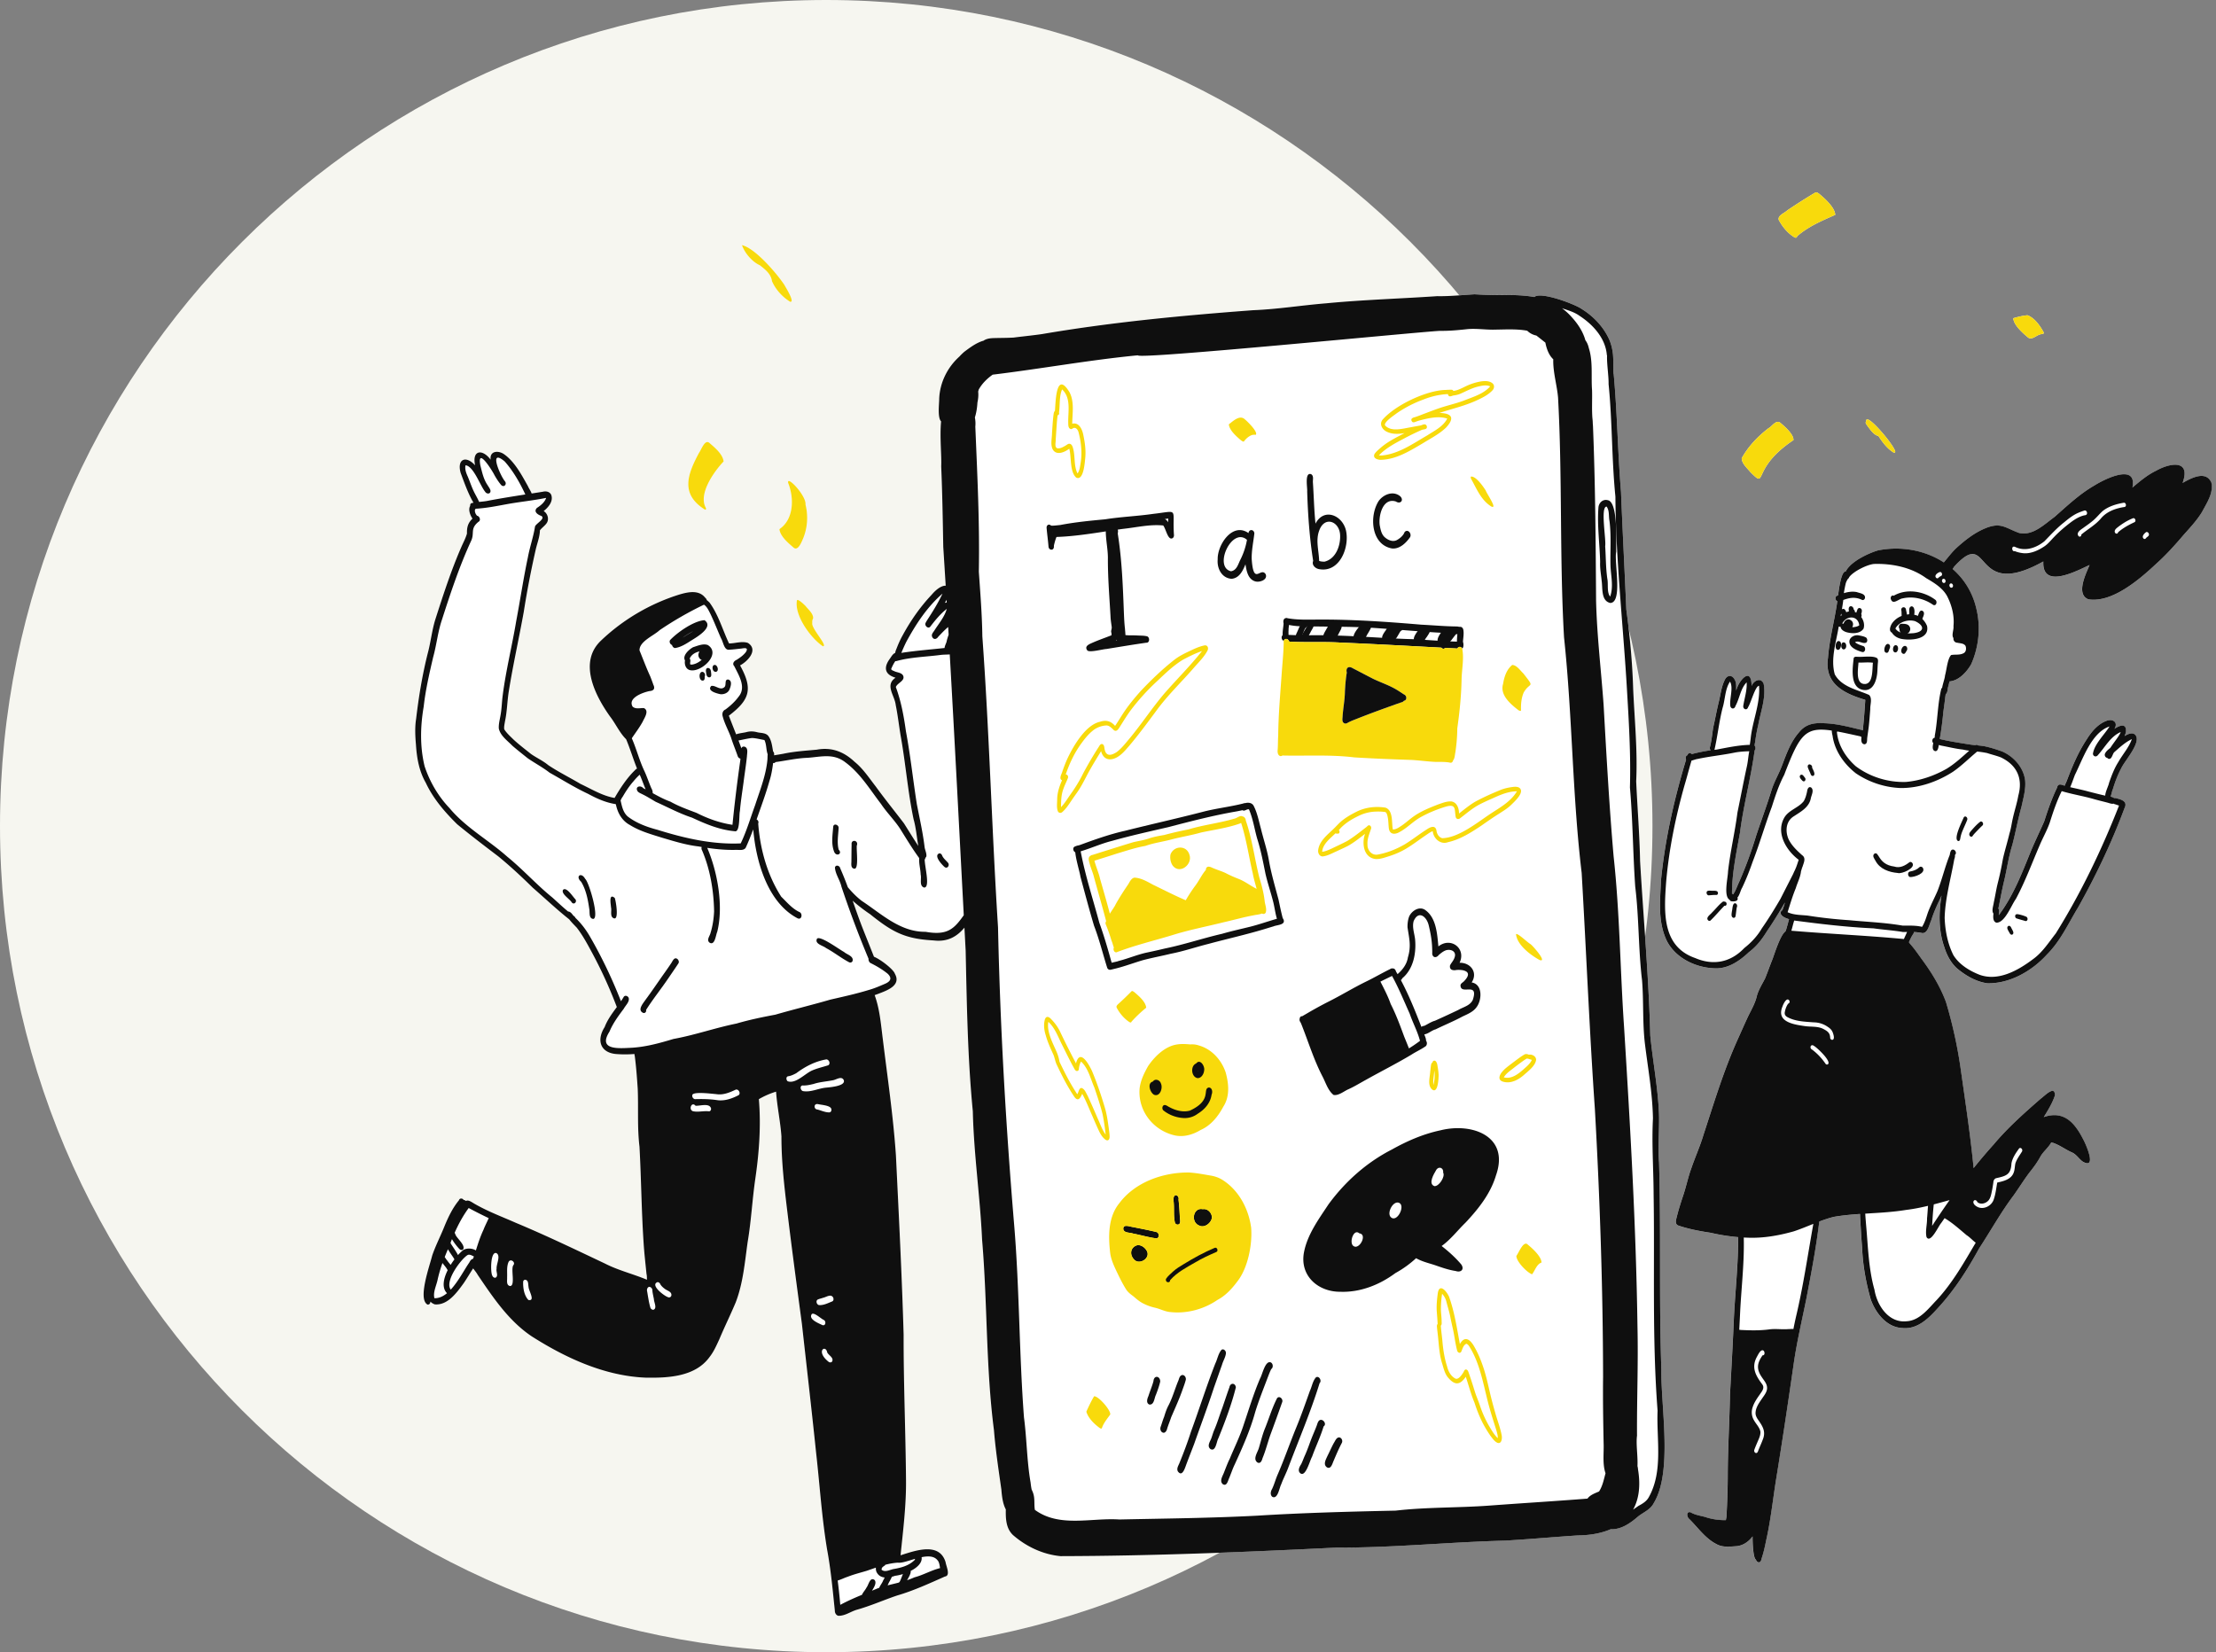 <?xml version="1.0" encoding="UTF-8"?> <svg xmlns="http://www.w3.org/2000/svg" width="523" height="390" fill="none"><rect width="100%" height="100%" fill="#808080" stroke="none"/><path d="M0 195C0 87.305 87.305 0 195 0c107.696 0 195 87.305 195 195 0 107.696-87.304 195-195 195C87.305 390 0 302.696 0 195z" fill="#F6F6F0"></path><path d="M164.95 106.935c.564-.739 1.409-3.421 2.536-2.337 1.284 1.119 3.089 2.599 3.295 4.329-2.274 2.4-5.983 7.604-4.23 10.889.125.178.136.634-.213.455-5.793-3.634-4.101-8.254-1.388-13.334v-.002zM175.112 57.866c3.106.713 8.173 6.626 10.002 9.371.3.558 2.561 4.139 1.392 4.005-1.829-1.11-3.472-2.914-4.314-4.883-.23-1.705-1.594-2.74-2.859-3.742-1.82-.816-3.582-2.886-4.221-4.751zM190.111 119.103a12.885 12.885 0 0 1-.518 7.893c-.369.828-1.235 3.266-2.348 2.224-1.258-1.086-3.115-2.637-3.291-4.319 3.428-2.33 3.486-7.349 2.075-10.866-.478-2.075 4.338 2.994 4.082 5.068zM191.919 145.926c-.202.354-.24.746-.207 1.147-.293 1.244 3.838 5.51 2.488 5.472-2.842-1.917-6.743-7.243-6.114-10.8.155-.594 1.887 1.14 2.023 1.283.657.84 1.836 1.779 1.812 2.9l-.002-.002z" fill="#fff"></path><path d="M390.296 354.806c-.746 1.5-2.333 2.114-3.598 3.076-1.857 1.61-4.024 3.187-6.561 3.083-2.167.941-4.784 1.427-7.749 1.46-5.727.371-11.445.898-17.177 1.229-13.286.345-26.518 1.706-39.816 1.647-21.696 1.068-43.381 1.974-65.098 2.016-4.138-.385-8.101-2.255-11.216-4.974-1.647-1.556-1.746-3.827-1.701-6.054-.768-1.431-.942-3.379-1.045-4.674-.662-4.681-1.376-9.348-1.756-14.066-1.925-14.892-1.516-29.951-2.793-44.897-.465-10.139-1.958-20.186-2.19-30.336-1.233-12.623-1.416-25.298-1.693-37.966-.096-1.793-.192-3.588-.286-5.383-1.819 2.164-4.023 3.412-7.295 3.013-6.819-.364-9.761-2.008-15.014-6.227-.507-.319-2.488-1.72-4.073-3.151.766 2.175 1.517 4.357 2.36 6.504.887 2.241 1.783 4.481 2.673 6.722 1.662.676 4.66 3.06 4.929 4.015 1.592 2.797-1.915 3.97-3.952 4.753-.273.099-.545.198-.82.294 1.195 3.254 1.47 6.781 1.904 10.204 1.124 9.183 2.491 18.419 3.117 27.63.681 14.109 1.411 28.217 1.819 42.331-.03 11.318.461 22.635.559 33.951.092 6.07-.664 12.084-1.284 18.107 3.446-1.082 9.155-3.212 10.627 1.619.11.88 1.253 3.195-.144 3.395-.026.012-.049.023-.079.033-3.683 1.628-7.355 3.327-11.244 4.458-3.164 1.07-6.225 2.435-9.446 3.343-1.481.413-2.88 1.532-4.455 1.425-.516-.167-.789-.714-.772-1.23-.498-4.805-.935-9.615-1.817-14.369-1.263-7.555-1.732-15.206-2.594-22.811-1.059-10.176-2.23-20.338-3.361-30.507-1.19-8.853-2.373-17.701-3.449-26.568-.711-5.872-1.387-11.729-1.382-17.651-.247-3.541-1.024-7.034-1.265-10.573-1.404.413-2.789 1.035-4.059 1.772.528 6.297.061 12.644-.854 18.883-.707 4.906-.956 9.859-1.78 14.752-.68 4.795-1.07 9.742-2.816 14.298-1.228 2.924-2.639 5.772-3.864 8.703-.671 1.45-1.317 2.947-2.312 4.214-3.397 4.718-9.873 4.986-15.199 4.882-9.636-.422-18.798-4.657-26.816-9.765-5.436-3.66-9.105-9.165-12.722-14.505-.292-.53-.702-1.014-1.073-1.511-.775 1.154-1.458 2.367-2.249 3.512-1.598 2.187-3.749 5.233-6.786 4.979-.462-.157-.801-.382-1.042-.661-.05.408-.197.743-.69.704-2.383-1.27.565-9.301 1.086-11.516.78-2.318 1.913-4.496 2.827-6.758.922-2.266 1.955-4.467 3.518-6.368.146-.532.862-.488 1.101-.042a.7.7 0 0 1 .517.23c.669-.35 1.347.293 2.314.817 3.019 1.715 6.281 2.923 9.45 4.329 7.129 2.97 14.077 6.316 21.051 9.619 3.169 1.629 6.657 2.452 9.929 3.83-.021-.493-.007-.995-.11-1.361-.246-2.447-.533-4.892-.685-7.349-.507-7.557-.557-15.131-.972-22.691-.549-4.552-.23-9.139-.418-13.701-.176-2.599-.364-5.199-.707-7.785a.946.946 0 0 1-.056-.401 25.806 25.806 0 0 1-4.087.026c-3.92-.209-4.976-3.203-2.955-6.38.669-1.755 1.777-3.235 2.873-4.728a106.979 106.979 0 0 0-6.044-13.198c-1.026-1.912-2.08-3.827-3.411-5.544-.615-.638-1.241-1.265-1.784-1.964-2.976-2.356-5.744-4.984-8.61-7.473-2.601-2.565-5.267-5.049-8.093-7.363-3.277-2.489-6.547-4.984-9.728-7.597-2.924-2.877-5.664-6.049-7.415-9.796-1.575-2.748-2.122-5.878-2.319-8.999-.176-2.032-.284-4.085.04-6.107.613-5.16 1.448-10.279 2.709-15.324.739-2.689 1.002-5.488 1.831-8.151 1.856-5.798 3.737-11.598 6.175-17.18.451-1.016.991-2.006 1.284-3.081-.037-1.429.209-2.485 1.308-3.524-.538-.727-1.075-2.156-.549-2.994-.036-.249.037-.5.272-.643.169-.042.338-.08.507-.11-1.284-2.185-2.148-4.681-3.033-7.044-.906-3.278 1.249-4.181 3.413-1.785-.767-3.614 1.726-3.94 3.674-1.324-.294-2.121 1.84-2.24 3.194-1.271 2.484 1.757 4.141 4.906 5.608 7.527.165.434.655 1.107.876 1.72.896-.139 1.788-.28 2.685-.423.812-.213 1.817.078 2.005.993.35 1.419-.815 2.757-1.859 3.578.925.556 1.34 1.896.727 2.827-.439.659-1.131 1.098-1.612 1.722-.033 1.53-.618 2.959-.963 4.433a219.787 219.787 0 0 0-2.856 14.859c-1.136 6.3-2.531 12.438-3.531 18.74-.38 2.339-.385 4.721-.892 7.042-.087.626-.274 1.271-.171 1.902.589.92 1.422 1.655 2.195 2.419 1.305 1.204 2.723 2.281 4.112 3.391 1.326.924 2.855 1.614 4.096 2.651 2.437 1.624 5.061 2.914 7.577 4.411 2.618 1.225 5.172 2.83 8.054 3.318 1.373-2.344 2.854-4.646 4.814-6.551.146-.141.289-.321.489-.368-.925-2.29-1.618-4.669-2.58-6.943-1.57-1.551-2.472-3.665-3.824-5.399-3.525-4.962-7.471-12.738-2.145-17.839 5.227-5.01 11.732-8.818 18.656-10.948 2.014-.582 4.507-1.101 5.986.798.19.14.317.347.373.563.244.187.47.401.672.607 2.091 2.884 3.058 6.422 4.575 9.62 1.462-.014 3.039-.612 4.455-.131 2.537 1.628-.043 4.35-1.852 5.31 3.058 5.537 2.342 8.081-2.648 11.87.561 1.471 1.143 2.935 1.716 4.402.777-.301 1.993-.383 2.582-.571.767-.183 1.556-.145 2.317.054.887.242 1.978.097 2.647.833.82 1.028.944 2.41 1.176 3.701a.972.972 0 0 1 .254.741c-.009.063-.016.127-.023.19.774-.127 1.551-.246 2.323-.397 2.554-.532 5.148-.694 7.74-.931 3.53-.65 6.396.465 8.976 2.888 1.995 1.622 3.392 3.785 4.955 5.793 2.143 2.957 4.443 5.791 6.652 8.689 1.129 1.783 2.23 3.59 3.394 5.352-.368-2.093-.523-4.235-1.107-6.286-1.367-6.473-1.864-13.088-3.036-19.592-.417-2.449-.683-4.925-1.18-7.36-.247-2.321-2.648-4.705-.047-6.471-2.596-.768-2.855-2.431-1.334-4.494.334-.457.691-1.156 1.249-1.361.043-.337.179-.692.303-.966.425-1.119.901-2.213 1.498-3.255 1.859-3.414 4.119-6.663 6.793-9.493 1.293-1.537 2.54-2.217 3.328-2.14-.187-3.059-.378-6.117-.575-9.176-.115-6.345-.216-12.694-.488-19.031.131-2.305-.373-6.906-.026-10.59-.878-.9-.441-4.129-.446-5.319.146-3.857 1.958-7.461 4.779-9.993 0 0 .005 0 .005-.004.35-.385.721-.749 1.12-1.096 1.251-.936 2.903-2.196 4.575-2.637a.72.72 0 0 1 .079-.066c.946-.594 2.127-.53 3.205-.57 1.262-.021 2.506-.028 3.753-.094 2.242-.289 4.5-.505 6.716-.824 16.508-2.82 33.158-4.39 49.843-5.64 5.812-.228 11.56-1.176 17.354-1.636 8.682-.84 17.412-1.086 26.111-1.682 2.96.063 5.894-.275 8.838-.436 2.641.16 5.256.244 7.901.166 2.136.017 4.221.12 6.199.481a.257.257 0 0 0 .014-.02c1.425-1.34 9.561 1.693 11.129 2.826 2.751 1.69 5.089 4.153 6.458 7.091.216.441.69 1.767.828 2.863.322 1.417.113 4.939.289 5.457.847 9.296.948 18.508 1.72 27.781.369 9.247.86 18.517 1.252 27.745.852 6.249 1.424 12.518 1.622 18.823.321 7.25 1.058 14.479.709 21.738.279 6.263.802 12.516.917 18.787.801 13.745 2.054 27.45 2.406 41.219.608 6.196 1.822 12.325 2.064 18.564.101 3.81-.287 7.623.011 11.433.467 16.272-.03 32.554.543 48.828-.144 8.848 2.706 24.16-1.803 31.558l.002.002zM413.136 111.463c-.766-.955-2.075-2.03-2.068-3.308 1.558-2.788 3.774-5.125 6.302-7.06.862-.456 1.824-2.13 2.838-1.27 1.021.857 3.12 2.677 3.066 4.036l.019.014c-10.237 6.811-5.993 11.722-10.155 7.588h-.002zM419.816 51.939c-.343-1.087 1.345-1.626 1.986-2.27a129.558 129.558 0 0 1 6.662-4.234c.272-.157.69.183.892.321 1.319 1.091 3.716 3.243 3.777 4.958-3.167 1.406-6.446 2.773-9.052 5.117.078.315-.27.308-.483.237-1.613-.926-2.904-2.5-3.779-4.127l-.003-.002zM440.623 100.372c-.502-.734-.247-.56-.148-1.248.559-1.448 8.878 8.735 6.34 7.639-1.479-.945-2.544-2.414-3.497-3.859-1.106-.193-2.057-1.685-2.695-2.532zM475.157 75.111c1.101-.307 2.223-.603 3.363-.694 1.641.621 2.876 2.374 3.723 3.871.296.606-.115.47-.54.6-1.042.135-2.159 1.559-3.112.73-1.223-1.02-3.357-2.911-3.432-4.507h-.002zM519.709 120.823c-1.225 2.041-2.871 3.761-4.436 5.535-2.043 2.409-4.169 4.744-6.524 6.853-3.845 3.585-10.295 9.149-15.877 8.269-3.035-1.185-.582-6.044.282-8.109-3.139 1.447-11.272 5.807-10.915-.833-17.084 9.556-12.181-8.365-20.939 1.112-.18.192-.3.467-.481.662 2.697 2.341 4.711 5.492 5.599 9.331 1.084 4.334.601 9.116-1.226 13.179-1.042 1.809-2.887 3.848-5.077 4.034l-.03-.014c-.078.356-.158.718-.242 1.077-.233.518-.132 1.651-.65 1.945-.04.302-.083.582-.115.866-.144 1.208-.299 2.292-.458 3.47a77.67 77.67 0 0 1-.829 6.248c2.171.523 4.385.861 6.589 1.218.603.108 1.211.173 1.819.234.197-.115.411-.131.629.061.479.05.958.101 1.437.176 1.441.303 3 .791 4.352 1.291 2.704 1.229 4.896 3.726 5.317 6.717.22 2.112-.418 4.229-.853 6.282-.842 2.972-1.394 6.095-2.178 9.061-.901 2.879-1.281 5.878-2.004 8.801-.472 2.02-.845 4.097-1.263 6.12 0 .023-.007.046-.01.072.352.43.073 1.023.099 1.535 3.439-4.561 5.493-9.977 7.617-15.226.986-2.308 2.061-4.556 3.082-6.846.869-2.715 1.798-5.425 3.042-7.997.221-1.114 1.049-.729 1.808-.466.129-.385.354-.782.471-1.099 1.287-3.374 2.69-6.752 4.681-9.777 1.115-1.797 2.573-3.583 4.584-4.392 1.477-.652 2.998.192 2.01 1.847 1.213-.85 2.934-1.458 2.706.753a5.341 5.341 0 0 1-.322.945c.895-.556 1.813-.87 2.418-.389 1.864 1.621-2.425 6.225-3.206 8.013-.85 1.579-1.47 3.259-1.988 4.969-.188.343-.294 1.14-.521 1.706.321.066.629.162.84.347.077-.026.162-.037.26-.026 1.27.296 3.031.695 2.193 2.375-3.002 8.071-6.714 15.884-10.92 23.383-2.345 3.853-4.19 7.999-7.415 11.204-3.484 3.865-8.814 6.938-14.131 6.76-2.664-.404-5.094-1.847-7.131-3.555-1.451-1.351-2.362-3.118-2.944-4.99-1.378-3.947-1.307-8.107-.645-12.176-.104.254-.209.51-.317.758-.808 1.647-1.559 3.325-2.106 5.08-.465.955-.824 3.229-2.183 3.032a11.941 11.941 0 0 0-1.927-.24.827.827 0 0 1-.148.462c-.425.606-.723 1.289-1.028 1.96.092.084.169.19.223.3.972 1.075 1.808 2.269 2.646 3.451 2.377 3.189 4.511 6.622 5.889 10.369a107.773 107.773 0 0 1 3.551 16.354c1.071 7.588 2.235 15.209 2.965 22.827a123.594 123.594 0 0 1 4.758-5.603c3.305-3.939 7.19-7.386 11.061-10.758.868-.603 3.392-3.334 3.375-.795-.591 1.821-1.634 3.498-2.633 5.12 4.748-1.638 7.321 1.353 9.309 5.26.617 1.098 3.303 7.159-.068 5.282-.927-.627-1.486-1.685-2.521-2.166-1.547-.671-2.897-1.727-4.495-2.283a1.387 1.387 0 0 1-.451-.136c-.631 1.225-1.819 2.1-2.521 3.29-.737 1.356-1.629 2.599-2.601 3.798-1.338 1.772-2.5 3.665-3.767 5.439-2.998 3.98-5.425 8.379-8.155 12.539-2.744 5.014-5.847 9.869-9.741 14.076-2.176 2.426-4.843 5.07-8.376 4.692-3.678-.164-6.265-3.491-7.429-6.699-1.145-3.988-1.889-8.076-2.054-12.222-.209-2.484-.335-4.971-.488-7.459 0-.178 0-.359-.014-.546-2.063.143-4.12.333-6.159.682-1.176.289-2.322.679-3.456 1.108-.718 6.039-1.863 12.041-3.007 18.01-1.056 5.256-2.305 10.47-3.058 15.782-1.331 9.228-2.688 18.273-4.183 27.445-.74 4.742-1.251 9.528-2.324 14.209-.27 1.389-.589 2.762-1.037 4.104-.069.446-.315 1.075-.878.84-.27-.15-.404-.349-.451-.572a.756.756 0 0 1-.085-.064c-.624-.598-.737-4.439-.708-5.436-.953 1.267-2.338 2.245-3.965 2.323-1.528.103-3.19.295-4.573-.507-2.638-1.338-4.342-3.872-6.391-5.899-.613-.443-.815-1.863.267-1.614 1.031.622 2.244.795 3.394 1.091 1.615.556 3.265.791 4.953.77.073-.425.188-.864.16-1.209.195-3.278.284-6.548.293-9.831.031-6.211.411-12.45.531-18.651.321-6.091.678-12.177.927-18.271.324-6.262 1.028-12.572.993-18.841a47.181 47.181 0 0 1-6.512-1.03c-2.586-.392-5.178-.882-7.661-1.722-.665-.286-.571-1.08-.406-1.657.443-1.86 1.025-3.683 1.631-5.495.723-2.137 1.148-4.362 1.944-6.476.88-2.578 2.011-5.058 2.791-7.672 2.481-7.558 4.765-15.195 8.037-22.464 0-.005.004-.007.004-.012.005-.005.005-.012.008-.016 0-.005.004-.007.004-.012 0 0 .005-.005.005-.007v-.005c.901-1.987 1.756-3.972 2.692-5.922.693-1.368 1.404-2.644 1.796-4.104.359-1.609 1.258-2.986 2.005-4.429.603-1.474 1.122-2.978 1.716-4.456.359-.828 1.816-5.772 3.103-6.685a2.12 2.12 0 0 1 .112-.249c.277-.87.498-1.755.737-2.637-.767-.244-1.605-.57-1.922-1.194-.134-.474.061-.796.354-.911.214-.612.444-1.217.606-1.846-1.352 2.325-2.756 4.625-4.279 6.844-1.136 1.863-2.479 3.585-4.242 4.899-2.197 2.093-5 4.006-8.171 3.797-4.406-.167-9.065-2.387-11.154-6.411-2.226-4.575-1.608-9.627-1.392-14.526.95-9.617 3.117-19.075 5.908-28.325-.193-.366-.094-.919.314-1.03.008-.025.017-.049.024-.075.23-.561.716-.502.995-.19a38.753 38.753 0 0 1 4.463-.901.75.75 0 0 1-.186-.676c.39-1.518.545-3.073.772-4.619.465-2.032.824-4.088 1.329-6.113.429-1.708.591-3.51 1.371-5.108.504-1.199 1.673-1.438 2.352-.218.493.796.368 1.774.382 2.668.587-2.464 3.618-5.859 3.636-1.124.493-1.262 2.235-2.13 2.859-.483.601 3.235-.706 6.515-1.276 9.683a36.142 36.142 0 0 0-.745 4.094c-.058.179-.084.463-.122.772.029.04.054.085.073.136.193.312.19.782-.063 1.023-.878 6.511-2.639 12.915-3.467 19.449-.845 4.744-1.888 9.515-1.883 14.355a.755.755 0 0 1 .35.181c.037-.165.115-.326.221-.467.422-.782.723-1.626 1.098-2.431 1.594-3.595 2.927-7.314 4.073-11.075 1.19-3.564 2.509-7.088 3.608-10.685.608-1.94 1.659-3.693 2.389-5.584 1.061-2.792 2.075-5.742 4.082-8.013 1.601-1.999 3.629-2.304 6.054-2.147 2.852.099 5.638.835 8.396 1.506.244.026.442.092.597.188.056-.295.091-.554.079-.737.226-2.156.376-4.317.519-6.478-5.037-1.504-9.694-3.796-8.807-9.89.345-4.523 1.575-8.934 2.206-13.418a.613.613 0 0 1-.267-.155c-.228-.296-.247-.796.058-1.04.127-.056.254-.112.383-.166.01-.059.014-.117.021-.176.134-.772.667-5.594 1.782-5.451 1.129-2.36 5.387-4.331 7.629-4.988 5.469-1.091 11.114-.026 15.52 2.837.967-1.143 1.864-2.361 2.96-3.388 2.049-1.863 4.265-3.607 6.826-4.66 3.7-1.525 4.737-.078 7.967 1.089 3.242.764 5.95-2.014 8.368-3.764 2.995-2.64 5.904-5.406 9.385-7.41 2.378-1.506 10.176-5.408 9.018.455 1.744-1.459 3.498-2.954 5.561-3.951 3.352-1.886 8.291-2.705 6.275 2.872 1.948-1.1 5.427-3.01 6.757-.162.601 2.499-1.042 4.876-2.161 6.99l.009-.009z" fill="#fff"></path><path d="M380.015 140.827c.866-2.475.113-5.061.07-7.562-.07-3.435.214-6.886-.232-10.305-.237-1.22.035-2.365-.669-3.379-1.531-.032-.066 7.882-.345 9.343.174 2.56.141 5.132.505 7.673.277 1.33-.167 3.17.671 4.228v.002zm-.507-22.745c2.396.516 1.906 9.965 1.936 12.175-.532 2.337 1.604 11.997-1.406 12.07-2.211-.498-1.765-3.48-2.028-5.204-.136-1.488-.436-2.959-.359-4.463-.098-4.263-.721-8.527-.406-12.785.049-1.188 1.052-2.147 2.261-1.793h.002zM293.701 189.638c.634.082.85 1.199.169 1.434-.206.056-.413.11-.622.162-.493.117-.988.218-1.486.309-5.405.934-10.722 2.314-16.025 3.698-4.415 1.019-8.835 1.997-13.199 3.222-2.565.633-4.964 1.734-7.485 2.487-.191.059-.383.113-.573.164a.454.454 0 0 1-.378.136.632.632 0 0 1-.319-.063c-.453-.209-.672-.887-.277-1.267.436-.291 1.016-.312 1.502-.512 3.462-1.269 6.857-2.48 10.453-3.289 6.067-1.525 12.173-2.881 18.234-4.442 3.227-.863 6.57-1.208 9.804-2.034a.564.564 0 0 1 .207-.009l-.005.004zM302.757 216.818c.2.2.301.521.228.798-.192.727-1.779.76-2.413 1.044-.711.207-1.415.432-2.127.645-4.363 1.312-8.816 2.304-13.218 3.492-2.983.746-5.896 1.752-8.919 2.332-2.228.551-4.493.957-6.709 1.556-2.434.734-4.845 1.663-7.328 2.175-.01 0-.021-.003-.031-.005-.329-.059-.549-.361-.591-.683-.064-.497.286-.753.748-.913.533-.185 1.216-.248 1.594-.424 2.207-.549 4.308-1.46 6.528-1.957 1.474-.307 2.951-.636 4.415-.988 4.564-.936 8.977-2.433 13.514-3.477 2.19-.638 4.422-1.122 6.636-1.671 2.12-.535 4.18-1.271 6.281-1.87.277-.08.557-.157.838-.23a.602.602 0 0 1 .554.176z" fill="#0F0F0F"></path><path d="M302.757 216.818c.132.723-.709 1.305-1.218.584-.063-.176-.12-.351-.174-.532-.382-1.284-.547-2.67-.871-3.975-.561-2.229-1.316-4.409-1.828-6.652-.568-2.804-1.099-5.615-1.974-8.343-.639-2.281-.984-4.681-1.927-6.861-.5-.08-.852.35-1.303.3a.618.618 0 0 1-.216-.108c-.397-.288-.474-.971-.101-1.314a2.29 2.29 0 0 1 .554-.281c.824-.296 1.857-.192 2.232.685.824 1.626 1.155 3.461 1.641 5.207.589 2.454 1.479 5.063 1.89 7.498.556 3.173 1.464 6.228 2.288 9.332.312 1.462.604 2.928.989 4.373.007.029.014.057.018.085v.002zM262.634 228.149c.017.347-.159.596-.392.706-.302.143-.701.052-.915-.364-1.042-3.317-1.871-6.724-3.124-9.981-1.141-3.834-2.167-7.705-3.207-11.567-.112-.918-1.056-3.926-1.218-5.751-.063-.711-.007-1.242.261-1.399.638-.387 1.199.549 1 1.108.002.018.007.035.009.051 1.073 5.704 2.899 11.251 4.403 16.852 1.066 2.97 1.965 6.009 2.796 9.047.038.141.092.275.148.411.12.286.244.57.237.889l.002-.002zM344.246 147.979c.726.401.547 1.748-.493 1.56-.014-.002-.03-.004-.047-.009-.147-.005-.293-.009-.439-.016l-.347-.014-.976-.043c-.043 0-.083-.004-.125-.004l-.58-.029c-.385-.021-.77-.039-1.154-.063-.89-.049-1.782-.106-2.672-.167l-1.143-.077c-.138-.009-.277-.021-.418-.03-.427-.031-.854-.064-1.281-.094-1.219-.092-2.435-.186-3.65-.282-.315-.023-.632-.049-.949-.073l-.81-.063a5.787 5.787 0 0 0-.23-.016l-.511-.04c-.383-.028-.766-.059-1.146-.087a384.13 384.13 0 0 0-3.716-.258l-.781-.049-.146-.007c-.185-.01-.373-.017-.559-.026a196.49 196.49 0 0 0-5.434-.146c-.349-.004-.701-.012-1.051-.014-.125 0-.249-.002-.373-.005-.087 0-.176-.002-.266-.004l-.673-.007-.895-.01c-.96-.009-1.92-.018-2.878-.033l-.492-.002c-.519-.002-1.038 0-1.559-.005h-.021a35.862 35.862 0 0 1-1.674-.042 16.264 16.264 0 0 1-2.53-.307c-.01 0-.021-.005-.031-.007-.85.239-1.486-1.338-.582-1.586a.536.536 0 0 1 .11-.024c2.43.472 4.93.352 7.399.35 8.136-.052 16.319.521 24.408 1.208 2.798.136 5.584.399 8.384.418a.874.874 0 0 1 .334.105l-.003-.002zM344.11 151.459c.632-.003.883.797.66 1.281-.221-.122-.458-.066-.636.089a.805.805 0 0 0-.193.251c-.941-.049-1.882-.101-2.824-.152l-.906-.05c-8.016-.434-16.048-.868-24.057-1.213-3.953-.227-7.916.014-11.869-.216-.115-.295-.338-.553-.589-.631a.498.498 0 0 0-.415.052.7.7 0 0 0-.158.129.706.706 0 0 0-.14.277.777.777 0 0 1-.364-.298c-.233-.406-.165-.845.117-1.061.169-.129.413-.178.714-.098.218.016.439.028.657.042a68.665 68.665 0 0 0 3.181.089h.051c.528.002 1.057 0 1.585 0 1.143-.005 2.286-.016 3.427-.014.436 0 .871.007 1.307.014.092 0 .186.002.277.005.075 0 .15.002.223.007.226.004.451.011.676.021.296.009.592.023.89.04l.15.007c1.2.037 2.397.087 3.596.148a124.594 124.594 0 0 1 1.458.072c.493.026.983.054 1.476.082 1.266.071 2.528.146 3.794.219.403.023.81.044 1.213.068l.162.009.477.024c.286.016.575.03.861.044l.564.028c1.373.066 2.748.12 4.124.155.028 0 .059.003.087.005a70.356 70.356 0 0 1 1.349.075c.414.023.824.049 1.237.077 1.007.066 2.014.134 3.019.197l.77.05.423.023c.07.005.14.01.211.012.321.016.641.035.962.052.211.011.423.021.634.028a75.109 75.109 0 0 0 1.822.061h-.003z" fill="#0F0F0F"></path><path d="M303.609 145.924c.679.173.688.88.613 1.593-.047.446-.127.891-.099 1.211-.051.293-.007.729-.021 1.133-.014.42-.091.805-.408.957a.5.5 0 0 0-.416.052c-.352-.108-.502-.479-.547-.953-.086-.917.219-2.224.205-2.79-.136-.469-.026-1.192.575-1.224.035.007.068.011.101.021h-.003zM307.532 146.707c.704-.352 1.124.573.896 1.159a.65.65 0 0 1-.319.362c-.157.192-.317.596-.493 1.039a18.47 18.47 0 0 1-.281.683c-.036.08-.071.157-.108.23-.282.575-.613.997-1.031.8-.411-.221-.444-.645-.347-1.051a2.49 2.49 0 0 1 .197-.533c.249-.504.448-1.058.709-1.572.206-.413.448-.8.777-1.117z" fill="#0F0F0F"></path><path d="M309.98 146.944c.153.308.129.62.026.927-.179.528-.596 1.044-.782 1.523-.094.136-.195.338-.305.556-.343.676-.786 1.509-1.453 1.014a.903.903 0 0 1-.239-.784c.011-.077.03-.153.056-.23.073-.228.197-.46.333-.683.176-.291.369-.572.484-.823.108-.129.225-.343.347-.578.39-.743.869-1.708 1.533-.922zM314.945 147.923c.009.256-.08.502-.308.645-.183.268-.42.856-.706 1.387a4.012 4.012 0 0 1-.144.248c-.333.549-.727.955-1.185.723-.305-.286-.343-.633-.256-.992.134-.554.566-1.141.782-1.582.094-.138.171-.293.251-.448.146-.289.293-.58.542-.772.317-.174.603-.061.791.167.139.166.226.396.235.621l-.002.003zM316.294 147.233c.261.211.35.453.343.711-.019.582-.542 1.236-.744 1.75a2.163 2.163 0 0 0-.174.329c-.298.661-.582 1.675-1.371 1.253-.321-.256-.389-.561-.333-.88.024-.143.073-.291.139-.437.169-.389.436-.779.577-1.107.164-.197.308-.575.479-.929.073-.153.15-.301.235-.427.213-.315.478-.493.847-.265l.002.002zM322.58 147.263c.155.254.202.589.047.855a.721.721 0 0 1-.291.276 17.714 17.714 0 0 0-1.415 1.856c-.028.043-.056.08-.082.122-.089.134-.176.268-.263.402-.066.244-.312.427-.563.389-.475-.211-.611-.568-.55-.988.099-.664.693-1.487 1.237-2.14.308-.368.599-.682.775-.882.425-.448.882-.256 1.108.108l-.003.002z" fill="#0F0F0F"></path><path d="M323.095 147.026c.603.214.626.664.46 1.148-.162.464-.5.959-.676 1.297-.162.197-.313.538-.482.864-.305.589-.673 1.131-1.286.69-.199-.209-.277-.427-.275-.648 0-.042.005-.084.01-.127.087-.614.72-1.246.974-1.781a2.03 2.03 0 0 0 .246-.375c.155-.284.308-.61.512-.828.141-.15.305-.247.514-.237l.003-.003zM315.583 147.93c.019.434-.26.891-.408 1.288-.101.199-.207.507-.348.765-.185.34-.432.598-.812.415a.643.643 0 0 1-.077-.042 1.19 1.19 0 0 1-.151-.15.74.74 0 0 1-.133-.256c-.198-.615.38-1.391.593-1.964l.024-.07c.091-.254.251-.493.439-.615.221-.143.483-.131.735.199.004.005.009.01.011.017.085.134.12.272.127.415v-.002zM328.895 147.742c.112.246.127.561.035.817a.699.699 0 0 1-.31.389c-.244.277-.631 1.096-1.054 1.68a2.323 2.323 0 0 1-.15.192c-.277.336-.563.533-.826.385-.282-.178-.392-.406-.399-.654-.017-.533.441-1.157.72-1.575.134-.162.247-.352.359-.544.254-.437.503-.892.949-1.089.328-.044.556.139.676.399z" fill="#0F0F0F"></path><path d="M329.852 147.716c.167.223.238.547.155.805a1.539 1.539 0 0 1-.037.115c-.15.427-.404.817-.61 1.22-.148.204-.289.535-.456.84-.122.225-.258.437-.422.575-.2.171-.439.235-.742.08a.882.882 0 0 1-.336-.735c.024-.549.479-1.152.726-1.614.105-.148.199-.317.288-.486.143-.272.284-.553.477-.776.084-.099.178-.186.286-.256.277-.101.517.021.671.228v.004z" fill="#0F0F0F"></path><path d="M330.106 147.561c.671-.23 1.171.695.812 1.15a.603.603 0 0 1-.3.2c-.287.305-.69 1.208-1.15 1.813-.31.411-.646.683-.986.549a.645.645 0 0 1-.183-.112.901.901 0 0 1-.256-.507c-.082-.666.669-1.37 1-1.917.04-.052.077-.106.117-.16.211-.3.408-.635.693-.858.077-.061.161-.113.253-.155v-.003zM336.383 148.235a.84.84 0 0 1 .063.49 2.26 2.26 0 0 1-.178.392c-.235.415-.571.788-.801 1.206-.136.148-.277.397-.436.636a2.87 2.87 0 0 1-.305.399c-.174.183-.369.298-.592.246-.312-.19-.441-.441-.453-.72-.028-.598.477-1.328.89-1.891.133-.179.255-.343.349-.477.242-.274.453-.701.864-.718.277.005.493.195.601.437h-.002z" fill="#0F0F0F"></path><path d="M337.413 148.296c.336.751-.333 1.48-.697 2.095-.148.155-.291.401-.446.648-.305.488-.655.983-1.176.804a.942.942 0 0 1-.368-.48.867.867 0 0 1-.017-.418c.157-.887 1.394-1.945 1.676-2.708a.89.89 0 0 0 .024-.073c.239-.429.838-.276 1.004.134v-.002zM342.007 148.441c.129.251.155.568-.012.805a1.51 1.51 0 0 0-.178.204c-.146.195-.301.46-.465.746-.211.373-.434.782-.662 1.117-.183.27-.368.493-.554.608-.016.009-.033.021-.049.028a.418.418 0 0 1-.319.042c-.32-.204-.46-.467-.484-.765-.044-.567.35-1.257.796-1.87.35-.478.728-.908.958-1.194.375-.317.779-.087.967.275l.002.004z" fill="#0F0F0F"></path><path d="M342.974 148.594c.103.162.108.368.052.596-.176.711-.958 1.628-1.251 2.034a1.12 1.12 0 0 0-.12.143c-.296.406-.5 1.072-1.031 1.033-.258-.092-.42-.23-.511-.399-.01-.014-.017-.031-.024-.045-.089-.197-.087-.432-.03-.673.119-.512.488-1.058.784-1.38.298-.375.624-.727.911-1.11.075-.11.154-.241.251-.347a.534.534 0 0 1 .307-.183c.24.033.413.101.531.192.054.043.096.09.129.144l.002-.005z" fill="#0F0F0F"></path><path d="M343.983 148.901a.75.75 0 0 1-.155.545c-.025.03-.049.063-.075.093-.037.047-.075.094-.112.144a57.51 57.51 0 0 0-1.153 1.492 1.718 1.718 0 0 0-.197.223c-.326.427-.739 1.171-1.171 1.53-.27.222-.55.297-.82.056-.03-.035-.061-.071-.086-.106-.195-.272-.2-.57-.099-.88a2.895 2.895 0 0 1 .371-.694c.277-.399.629-.784.871-1.105.056-.073.105-.143.145-.209.155-.167.298-.347.442-.533.279-.356.561-.725.903-1.006.099-.08.2-.155.31-.219.012-.002.021-.007.033-.009.423-.115.763.275.796.676l-.003.002z" fill="#0F0F0F"></path><path d="M345.352 148.601c.192.948-.024 1.94-.073 2.9.157.467.2 1.283-.183 1.593a.835.835 0 0 0-.326-.354c-.221-.122-.458-.066-.636.089-.2-.343-.27-.854-.277-1.377-.014-.674.07-1.371.101-1.767a1.12 1.12 0 0 1-.317 0 .782.782 0 0 1-.373-.169.866.866 0 0 1-.242-.324.964.964 0 0 1-.052-.596.75.75 0 0 1 .214-.371c.157-.147.394-.232.716-.197.119-.016.234-.035.342-.047.503-.063.902-.039 1.106.622v-.002zM248.715 128.868c.005.078.012.153.014.23-.045.962-1.225.8-1.268-.077-.11-1.415-.314-2.823-.436-4.238-.143-.966.655-1.168 1.051-.694.132.157.219.384.216.685.129 1.365.327 2.726.42 4.094h.003z" fill="#0F0F0F"></path><path d="M275.69 123.291c.003-.305.012-.61.014-.915-.267.073-.537.12-.809.162.072.023.143.051.206.087.268.15.439.403.589.666zm1.371 2.921c.075.446-.202.969-.711.901-.826-.145-1.232-2.339-1.819-3.074-3.155-.321-6.326.463-9.46.796-.42.056-.843.117-1.265.178-.413.059-.826.12-1.237.183l-.104.017a18.38 18.38 0 0 1-.15.021c-.253.037-.507.077-.763.115l-.575.086c-3.863.589-7.737 1.183-11.631 1.314-.27.655-.443 1.31-.605 1.992a.848.848 0 0 1-.024.13c-.084.326-.368.6-.716.483-1.131-.413.054-2.931.352-3.731-.636.057-1.335-.352-1.119-1.096.075-.26.319-.497.612-.441.078.003.155.005.233.005.711.005 1.425-.096 2.131-.162 3.507-.676 7.096-1.021 10.645-1.351 3.742-.596 7.537-.732 11.286-1.277 6.265-.704 4.493-1.513 4.92 4.913v-.002z" fill="#0F0F0F"></path><path d="M263.724 147.104c.037.69.478 2.093.18 2.806a.677.677 0 0 1-.295.345.814.814 0 0 1-.392.094l-.064-.014c-.774-.211-.627-1.197-.711-1.833a4.288 4.288 0 0 0-.024-.19c-.119-.992-.302-1.933-.328-2.93-.265-4.597-.646-9.193-.615-13.799-.021-2.053-.484-4.106-.498-6.15 0-.162 0-.324.005-.486.249-.696.826-.506 1.15-.075.08.108.146.233.186.359.063.207.063.425-.043.613.43 2.785.737 5.748.662 8.54.212 3.213.312 6.427.55 9.634.061.676.084 1.354.131 2.032.026.352.059.704.108 1.054h-.002z" fill="#0F0F0F"></path><path d="M265.512 148.465c.012.368.106.936.092 1.445-.017.624-.195 1.157-.883 1.117a.67.67 0 0 1-.115-.012c-.476-.164-.631-.572-.69-1.018l-.009-.087c-.031-.277-.028-.561-.05-.805-.058-1.013-.234-2.041-.239-3.055v-.044c-.115-4.463-.347-8.895-.552-13.351.129-1.598-.847-5.551-.601-7.447.005-.042.012-.085.019-.124.05-.298.136-.535.265-.697.554-.359.925.086 1.057.624.077.312.077.652-.014.882 1.004 6.253 1.223 12.574 1.464 18.893.052 1.227.106 2.454.256 3.676v.003z" fill="#0F0F0F"></path><path d="M264.954 149.767c.014.415-.047.92-.233 1.26-.192.357-.521.535-1.037.26a1.132 1.132 0 0 1-.129-.117.824.824 0 0 1-.08-.089 1.562 1.562 0 0 1-.322-.746c-.112-.664.064-1.441.019-2.081l-.021-.327c-.031-.424-.071-.849-.096-1.274-.226-4.221-.277-8.472-.869-12.665-.298-2.095-.296-4.216-.495-6.321.016-.749-.348-1.598-.136-2.321.028-.098.068-.197.122-.291.155-.157.312-.206.455-.185a.614.614 0 0 1 .352.214c.031.032.059.07.085.107.152.228.232.533.183.777.385 2.297.446 4.632.758 6.938.7 3.651.887 7.365 1.145 11.068.064 1.816.266 3.62.266 5.439.019.103.03.223.035.349l-.002.005z" fill="#0F0F0F"></path><path d="M270.759 150.21c.657.28.582 1.587-.24 1.504-3.112.439-6.267.974-9.389 1.479-.883.035-4.167.952-4.54.293-.716-.993.514-1.436 1.247-1.772 1.469-.652 2.997-1.163 4.488-1.762 0-.131 0-.262.002-.391 0-.038.002-.078.005-.115-.183-.359-.05-.772.084-1.136l.057-.148c.159-.272.434-.326.676-.239a.725.725 0 0 1 .45.485c.125.601-.002 1.23.007 1.842 0 .047 0 .092.005.139a.882.882 0 0 1-.139.687.579.579 0 0 1-.112.12c.066-.009.129-.021.195-.031.136-.021.274-.042.41-.065-.267-.479-.248-.866-.051-1.108.199-.246.584-.342 1.04-.232.082.019.166.045.251.08.131.026.265.049.399.065.866.113 1.751.045 2.624.085.84.068 1.718.005 2.531.218v.002zM292.812 131.977a16.927 16.927 0 0 0 1.49-4.549c-3.568-3.163-7.969 6.426-3.779 7.416 1.427-.22 1.709-1.785 2.289-2.865v-.002zm5.894 3.555c.573 1.354-1.51 2.039-2.524 1.68-1.678-.54-1.995-2.494-2.239-4.01-.613 1.506-1.439 3.266-3.279 3.423-2.319-.157-3.469-2.447-3.275-4.573-.105-3.463 3.514-8.876 7.275-6.213.108-1.016 1.31-.903 1.38.063-.228 1.997-.667 3.994-.631 6.019.434 6.527 2.105 1.757 3.295 3.615l-.002-.004zM312.618 132.573c2.601-.645 3.721-3.62 3.669-6.07-.002-3.397-3.683-4.913-4.962-1.199-.845 2.307-.052 4.723.007 7.093.401.157.857.185 1.286.176zm5.021-7.466c.946 3.895-1.359 10.009-6.143 9.261-.953-.08-1.988-.939-1.575-1.964-.856-5.429-1.246-10.917-1.413-16.413.085-.872-.655-4.554.911-4.073.697.39.399 1.272.439 1.912.216 3.257.282 6.523.613 9.771 1.969-3.787 6.26-2.042 7.166 1.506h.002zM331.817 125.358c.798-.289 1.373.868.946 1.481-.96 1.36-2.46 2.815-4.253 2.62-4.925-.893-5.399-7.642-3.131-11.201 1.129-1.558 3.401-2.471 5.049-1.145.983.894.138 1.992-.989 1.265-3.07-.974-4.129 3.313-3.809 5.61.185.952.368 1.994 1.068 2.717.756.723 1.946 1.307 2.96.786.685-.38 1.342-.915 1.72-1.612.064-.223.219-.434.439-.521zM272.233 326.003c.112-1.453 1.587-1.246 1.591.112-.244 1.068-.626 2.122-1.023 3.149-.385.749-.394 2.389-1.531 2.274-.823-.317-.525-1.363-.239-1.973.369-1.199.883-2.349 1.202-3.562zM278.944 324.581c.627-.129 1.063.626.904 1.178-.188.715-.446 1.41-.698 2.105-.784 2.273-1.784 4.458-2.737 6.661-.291.889-.654 1.755-.936 2.646-.108.568-.571 1.338-1.218.894-.376-.253-.472-.795-.355-1.199.291-.797.507-1.626.836-2.412.293-.973.61-1.94 1.103-2.836.892-1.774 1.423-3.668 2.162-5.495.275-.526.289-1.336.941-1.537l-.002-.005zM288.305 318.605c.514-.31 1.066.284 1.026.8-.064.913-.676 1.844-.925 2.755-.639 1.773-1.242 3.55-1.88 5.321-1.46 4.477-3.15 8.961-4.7 13.377-.589 1.541-1.194 3.076-1.772 4.622-.331.816-.974 3.346-2.07 1.828-.345-.676.131-1.343.378-1.962.981-2.41 1.92-4.887 2.704-7.358 1.969-5.359 3.678-10.819 5.76-16.143.512-1.051.7-2.367 1.477-3.24h.002zM291.678 327.479c-1.023 4.08-2.554 8.125-4.134 12.029-.441.746-.586 3.231-1.856 2.539-.935-.723-.031-1.839.244-2.672.192-.556.352-1.122.568-1.666.782-1.751 1.303-3.597 1.983-5.387.557-1.626 1.09-3.26 1.676-4.874.205-1.091 1.383-1.06 1.519.033v-.002zM299.91 321.585c.571.281.639 1.22.118 1.581-.32.622-.557 1.284-.813 1.934-1.03 2.745-2.14 5.469-2.992 8.277-1.172 4.245-2.97 8.255-4.791 12.246-.54 1.1-.902 2.274-1.39 3.395-.256.608-.533 1.868-1.427 1.328-.925-.76.014-2.02.307-2.893.425-1.065.817-2.147 1.334-3.175 1.124-2.724 2.448-5.356 3.328-8.176 1.223-3.604 2.315-7.248 3.822-10.751.528-.892 1.187-4.266 2.504-3.766zM301.415 330.02c.556-.629 1.394.18 1.23.856a481.584 481.584 0 0 1-2.819 7.804c-.651 1.842-1.115 3.747-1.869 5.554-.138.542-.467 1.335-1.164.995-1.228-.845.087-2.464.343-3.539.478-1.59.849-3.207 1.502-4.742.911-2.308 1.643-4.727 2.774-6.928h.003zM300.293 353.324c-.568-.444-.413-1.277-.085-1.819.55-1.135.848-2.367 1.366-3.515 1.554-3.599 2.838-7.318 4.324-10.948 1.186-2.869 2.202-5.8 3.249-8.721.493-1.044.657-2.353 1.443-3.21.763-.441 1.423.854.85 1.371-2.077 6.734-4.849 13.221-7.345 19.805-.488 1.366-1.248 2.776-1.73 4.115-.434.801-.788 3.55-2.077 2.922h.005zM306.94 347.796c-.77-.575-.27-1.551.153-2.185.296-.593.514-1.227.779-1.835.784-1.696 1.249-3.261 1.944-4.939.319-.774.655-1.544.946-2.33.202-.539.357-1.421 1.105-1.353.674.117 1.2 1.105.522 1.541-.738 2.443-1.862 4.761-2.728 7.163-.498.808-1.477 4.789-2.718 3.938h-.003zM313.13 346.329c-.913-.694-.183-1.86.169-2.668.505-.994.942-2.022 1.474-3.001.338-.495.62-1.419 1.345-1.36.554.11.803.786.59 1.255-.733 1.379-1.35 2.822-1.958 4.263-.31.664-.62 2.119-1.622 1.514l.002-.003zM339.92 266.819c7.535-1.906 16.392 1.384 13.162 10.582-1.289 4.359-4.148 7.942-7.209 11.208-1.887 1.828-3.479 3.963-5.629 5.507 1.664 1.302 3.27 2.736 4.631 4.352.801 1.159-.072 1.988-1.331 1.542-1.751-.258-3.408-.866-5.072-1.441-1.437-.45-2.951-.826-4.258-1.576a25.038 25.038 0 0 1-4.894 3.521c-3.714 2.76-8.272 4.569-12.951 4.404-5.197.05-9.553-3.662-8.652-9.11.754-4.294 3.465-7.954 5.819-11.523 3.944-5.383 8.998-9.892 14.95-12.94 3.596-2.009 7.39-3.668 11.432-4.526h.002z" fill="#0F0F0F"></path><path d="M319.466 294.144c-1.16-.671-.028-4.256 1.345-3.026 1.997.234.009 3.955-1.345 3.026zM328.277 287.344c-1.129-1.027.646-4.249 2.068-3.343 1.28.875-.666 4.601-2.068 3.343zM338.519 279.977c-1.507-.556-.115-2.865.418-3.766.582-1.049 1.831-.561 1.664.582.542.929-1.005 3.322-2.082 3.184z" fill="#fff"></path><path d="M276.826 204.404c-.558-.744-.76-1.844-.572-2.745.828-2.107 3.84-2.187 4.474.122.767 2.21-2.183 4.659-3.902 2.623z" fill="#F8DA0C"></path><path d="M296.581 209.814c-.312-1.21-.697-2.402-.91-3.636-.932-3.973-1.503-8.048-2.751-11.929-.106.047-.212.094-.308.15-2.948 1.039-6.07 1.459-9.119 2.105-2.275.652-4.603 1.025-6.892 1.612-2.091.574-4.251.835-6.303 1.565-2.272.389-4.429 1.131-6.628 1.78-1.756.578-3.528 1.12-5.287 1.676a1.01 1.01 0 0 0-.086.033c.356 1.424 1.032 2.876 1.323 4.246.775 2.713 1.573 5.418 2.284 8.145l.031.112c.486-.798 1.124-1.642 1.343-2.158.915-1.664 1.953-3.243 3.016-4.813.357-.589.721-1.419 1.472-1.539 1.601.087 2.988.936 4.361 1.675 2.568 1.232 5.108 2.553 7.723 3.665a35.235 35.235 0 0 1 2.375-3.604c.834-1.159 1.458-2.496 2.385-3.58-.021-.552.383-1.021 1.366-.547 1.047.486 2.167.796 3.216 1.272 1.15.61 2.174 1.042 3.331 1.494 1.434.603 2.688 1.591 4.061 2.274l-.003.002zm1.916 3.048c.117.824.528 1.769.209 2.572-.218.357-.575.366-.859.195-.639.262-1.371.286-2.042.441-2.374.431-4.688 1.114-7.04 1.633-3.901.981-7.852 1.729-11.704 2.916-4.53 1.396-9.173 2.476-13.596 4.186 0 0 .003 0 .005-.002-.554.007-.81-.699-.582-1.143-.225-.521-.343-1.178-.547-1.572a38.12 38.12 0 0 0-1.413-4.01.832.832 0 0 1 .134-.633c-.918-3.539-1.96-7.046-2.916-10.578-.272-1.039-.73-2.017-.988-3.062-.108-.466-.326-.973-.129-1.443a.58.58 0 0 1 .277-.298.75.75 0 0 1 .502-.253c.672-.199 1.336-.418 2-.633 2.573-.796 5.136-1.626 7.716-2.396 1.307-.293 2.617-.488 3.882-.946 1.097-.342 2.226-.546 3.357-.736a80.29 80.29 0 0 1 5.76-1.328c3.507-1.07 7.171-1.462 10.688-2.502.617-.093 1.108-.61 1.716-.652a.654.654 0 0 1 .241.08c.381 0 .834.422.855.988 1.512 4.355 2.063 8.967 3.188 13.43.577 1.875 1.086 3.804 1.284 5.744l.002.002zM289.255 253.079c.747 2.686 1.054 5.696-.539 8.148-1.221 2.293-2.923 4.428-5.35 5.5-1.812 1.091-3.894 1.72-6.014 1.3-5.096-1.117-8.781-5.72-8.401-10.981.183-1.933 1.075-3.733 2.016-5.401 1.503-2.231 3.916-4.597 6.648-5.073 1.085-.206 2.19-.136 3.284-.044.732-.047 1.359.018 2.037.246 3.019.847 5.32 3.386 6.315 6.307l.004-.002zM270.63 295.224c1.047 1.785-1.859 3.566-3.066 1.961-1.073-1.203-.667-2.909.932-3.275.875-.05 1.716.575 2.134 1.314zM272.958 290.827c.66.199.714 1.433-.052 1.482-1.847-.244-3.647-.783-5.478-1.133-.721-.284-2.066-.091-2.303-.985-.159-1.399 1.592-.599 2.357-.531 1.826.376 3.671.711 5.476 1.167zM278.446 287.117c.021.462.115.922.073 1.386-.092.749-1.035.721-1.23.038-.357-1.628-.108-3.355-.308-5.016-.103-.557.024-1.737.845-1.3a.904.904 0 0 1 .315.938c.159 1.314.239 2.633.305 3.951v.003zM283.88 285.43c1.176-.221 2.312 1.025 2.11 2.177-.295 1.218-1.826 2.323-3.03 1.636-1.972-.81-1.362-4.308.922-3.816l-.002.003zM331.831 165.053c.197-.441-.047-.973-.49-1.138-.512-.321-1.003-.671-1.521-.98-1.791-1.127-3.817-1.777-5.716-2.682-1.61-.826-3.207-1.676-4.817-2.501-1.004-.629-1.704-.127-1.427 1.02v.003c-.258 1.485-.366 2.991-.446 4.495-.023 1.917-.408 3.801-.538 5.713-.011.625-.284 1.504.486 1.784.329.112.641-.118.925-.272a21.01 21.01 0 0 1 1.927-.819c3.46-1.373 6.963-2.638 10.472-3.877.279-.046.521-.19.666-.394a.549.549 0 0 0 .479-.349v-.003zm13.274-11.942c.461 2.426-.131 4.957-.159 7.414-.08 3.824-.477 7.628-1.01 11.415-.007 1.884-.178 3.754-.446 5.608-.124.506-.143 1.539-.558 1.949-.064.378-.348.678-.857.488-1.11-.178-2.159-.136-3.256-.143-1.899-.077-3.784-.356-5.683-.46-4.504-.154-9.009-.328-13.511-.605-5.638-.69-11.3-.314-16.957-.441h-.005a.725.725 0 0 1-.446.141c-.718-.157-.732-1.026-.662-1.615.071-1.072.038-2.144.116-3.214.039-4.756.462-9.489.793-14.233.167-2.569.455-5.134.505-7.71a.92.92 0 0 1 .009-.427.708.708 0 0 1 .141-.277.75.75 0 0 1 .157-.129.512.512 0 0 1 .416-.052c.251.078.476.336.589.632 3.953.227 7.915-.014 11.868.216 8.009.347 16.041.778 24.058 1.213.025.035.054.07.086.105.273.244.55.169.82-.056l2.823.152a.85.85 0 0 1 .193-.251c.178-.155.415-.211.636-.089.117.063.23.178.326.354l.01.017.004-.002z" fill="#F8DA0C"></path><path d="M331.341 163.915c.443.167.687.697.49 1.138a.547.547 0 0 1-.479.35 1.009 1.009 0 0 1-.666.394c-3.509 1.239-7.012 2.504-10.472 3.876-.652.249-1.3.507-1.927.819-.284.155-.596.383-.925.272-.77-.279-.497-1.159-.486-1.783.13-1.912.515-3.796.538-5.713.08-1.504.19-3.011.446-4.496v-.002c-.277-1.147.423-1.65 1.427-1.021 1.608.828 3.207 1.676 4.817 2.501 1.899.908 3.925 1.558 5.716 2.682.516.31 1.009.66 1.521.981v.002zM332.526 247.471a33.905 33.905 0 0 0 2.61-1.781c-.572-2.21-1.685-4.226-2.42-6.382-1.352-2.999-2.589-6.054-4.178-8.94-.918.439-1.833.885-2.744 1.338.878 1.727 1.779 3.437 2.42 5.272 1.279 2.503 2.239 5.129 3.209 7.762.38.917.746 1.816 1.103 2.731zm15.082-11.486c1.396-4.265-2.653-1.128-2.904-3.219-.103-.612.528-.807.859-1.187.495-.528 1.35-1.534.603-2.175-.671-.474-1.554-.479-2.345-.455-.866.19-1.8.033-1.593-1.08.307-.621.831-1.128 1.047-1.806.554-1.42-.733-2.095-1.977-1.765-.657.226-1.211.674-1.728 1.127-.549.718-1.401.708-1.553-.277.032-.465-.005-1.012-.015-1.427-.058-1.795-.394-3.58-.814-5.324-.519-2.123-2.437-3.561-3.556-.952-.378 1.45.18 2.839.345 4.265.303 3.285-.383 7.021-3.038 9.226-.084.228-.199.354-.324.406 1.892 3.541 3.395 7.307 4.85 11.047.199-.134.439-.226.697-.247.836-.403 1.599-.955 2.507-1.201a250.629 250.629 0 0 0 5.479-2.534c1.218-.723 2.824-1.007 3.462-2.424l-.002.002zm-.275-4.082c2.631.439 2.434 4.115 1.167 5.814-.791 1.122-2.094 1.645-3.294 2.208-2.077 1.122-4.269 2.013-6.387 3.05-.915.228-1.741 1.065-2.671 1.187.045.12.092.24.139.359.126.327.293.754.272 1.122a1.05 1.05 0 0 1-.012 1.262c-1.108.805-2.312 1.305-3.45 2.053-3.533 2.112-7.211 3.963-10.801 5.974-1.302.716-2.666 1.549-3.992 2.154-1.08.448-2.381 1.605-3.571 1.37-1.302-1.027-1.821-2.827-2.565-4.275-2.12-4.045-3.423-8.428-5.122-12.649a2.764 2.764 0 0 1-.146-.277.911.911 0 0 1-.159-.814c.042-.38.284-.601.584-.561.418-.244.843-.481 1.258-.732a93.99 93.99 0 0 1 4.81-2.639c3.049-1.514 5.951-3.313 9.007-4.806 1.922-.926 3.76-2.015 5.68-2.949.176-.136.406-.206.62-.148.289-.044.617.155.779.725.122.207.247.416.364.624a.42.42 0 0 1 .052-.061c1.18-1.051 2.138-2.313 2.385-3.911.824-2.712.288-4.484-.094-7.109-.012-.857.087-1.744.392-2.548.634-1.394 2.497-2.546 3.882-1.453 2.538 1.858 2.737 5.643 3.017 8.531 2.889-2.327 6.617.439 5.004 3.853 2.622-.042 4.361 2.302 2.852 4.641v.005zM267.564 297.185c-1.07-1.203-.664-2.909.932-3.275.875-.05 1.716.575 2.134 1.314 1.047 1.783-1.859 3.566-3.066 1.961zM282.958 289.245c-1.972-.81-1.362-4.308.922-3.815 1.176-.221 2.312 1.025 2.11 2.18-.295 1.217-1.826 2.322-3.03 1.635h-.002zM272.906 292.312c-1.847-.244-3.647-.784-5.478-1.133-.721-.284-2.066-.092-2.303-.986-.157-1.398 1.592-.601 2.357-.53 1.826.375 3.671.711 5.476 1.166.66.199.714 1.434-.052 1.483zM277.289 288.543c-.357-1.628-.108-3.355-.308-5.016-.103-.559.024-1.736.845-1.3a.9.9 0 0 1 .313.939c.159 1.314.239 2.63.305 3.951.018.462.115.922.072 1.386-.091.749-1.035.721-1.23.04h.003zM272.355 258.402c-.934-.525-1.664-2.757-.265-3.104.551-.805 1.671-.364 1.906.476.502 1.049-.226 3.21-1.641 2.631v-.003zM282.594 254.479c-1.472-.302-1.672-2.893-.291-3.451.948-1.192 2.091.643 1.889 1.63-.061.824-.655 1.892-1.598 1.821zm.138-1.614.052-.063.007-.012c-.012-.009-.021-.019-.033-.031-.002 0-.007-.004-.009-.007a.516.516 0 0 0-.019.111l.002.002zM278.988 263.881c-1.619-.152-3.199-.779-4.457-1.809-.35-.371-.235-1.206.354-1.237.406.019.735.334 1.096.496 1.442.788 3.207 1.269 4.831.832 5.385-2.473 2.869-5.129 4.488-5.462.812.05.927 1.082.65 1.687-.293 1.999-1.622 3.499-3.302 4.526-1.052.793-2.357 1.117-3.662.967h.002zM170.004 163.859c-.814-.169-3.26-.791-2.126-1.947 1-.209 2.093 1.156 3.068.298.591-.47-.08-1.859.929-1.814 1.075.303.556 1.793.221 2.51-.409.723-1.298 1.04-2.094.953h.002zM162.209 149.819c.472-.287.95-.556 1.415-.854-.857.466-1.709.95-2.486 1.543.362-.22.709-.471 1.073-.692l-.002.003zm4.054-3.428c2.277 1.558-1.651 3.899-2.932 4.685-1.258.789-2.547 1.685-4.038 1.896-.288-.042-.525-.279-.631-.54a.89.89 0 0 1-.052-.178c-.446-.162-.718-.737-.464-1.159h-.003c1.751-1.849 5.575-4.526 8.124-4.704h-.004zM162.84 158.181c-1-.242-1.345-1.366-1.176-2.281-.664-1.163.972-2.625 1.918-3.13 1.07-.338 2.343-.912 3.453-.521 3.31 2.065-1.552 6.58-4.195 5.934v-.002zm.47-1.305c1.011-.147 1.908-.713 2.624-1.424.406-.403 1.57-1.64.657-1.987-1.453.227-3.148.485-3.821 1.987.345.432.014.915.143 1.382.129.033.265.049.399.04l-.002.002z" fill="#0F0F0F"></path><path d="M165.828 155.839c-.755-.119-1.194-.98-.92-1.68.221-.64.491-1.598 1.352-1.445 1.538.385 1.308 3.381-.434 3.125h.002zM165.828 160.656c-.878.005-.971-1.898-.178-2.06.537-.077.934.613.671 1.063-.002.387.045.99-.493.997zM167.817 158.678c.042.434.208 1.178-.428 1.209-.612-.024-.702-.718-.744-1.199-.136-.493.024-1.232.683-.958.376.174.453.58.491.946l-.002.002zM168.899 158.592c-.667-.022-.918-1.002-.578-1.479.864-.753 1.636 1.389.578 1.479zM151.782 239.083c-1.46-.674.066-2.323.617-3.154 1.153-1.553 2.244-3.153 3.352-4.737.848-1.237 1.742-2.44 2.568-3.693.388-.5.773-1.746 1.568-1.117.273.227.439.699.226 1.018-.817 1.241-1.66 2.464-2.5 3.689-1.669 2.461-3.549 4.791-5.134 7.304.122.436-.26.859-.699.687l.002.003zM200.4 227.137c-1.876-.987-3.549-2.341-5.425-3.345-.721-.601-2.798-.972-2.145-2.229.784-.77 5.307 2.597 6.361 3.137.683.631 2.336.971 2.023 2.151-.124.324-.511.437-.814.286zM134.956 213.036c-.481-.845-2.511-1.99-2.098-2.956.793-.908 2.357 1.628 2.913 2.158.505.58-.256 1.431-.815.798zM139.963 216.907c-1.094-.176-.697-1.675-.906-2.466-.31-2.165-.751-4.406-1.894-6.3-1.451-1.281.002-2.402.939-.699.901.718 3.488 9.498 1.861 9.468v-.003zM144.921 216.774c-1.061-.322-.498-1.77-.716-2.595-.038-.73-.594-3.442.875-2.229.252.563 1.043 5.206-.159 4.824zM196.907 201.14c-.793-1.896-.408-4.022-.258-6.004.122-.897 1.335-.437 1.274.305-.082 1.703-.422 3.435.017 5.119.946.965-.496 1.709-1.033.582v-.002zM201.571 205.044c-.763-.148-.662-1.013-.629-1.605.014-1.368.016-2.735.047-4.103-.155-1.216 1.493-1.066 1.296.047l.004-.005a.445.445 0 0 1-.058.145c-.197.904.575 5.822-.662 5.524l.002-.003zM222.892 204.622c-.62-.558-2.636-2.703-1.178-3.196.316 0 .575.275.659.563.279.624.845 1.068 1.286 1.577.62.559-.035 1.678-.765 1.056h-.002z" fill="#0F0F0F"></path><path d="M392.099 323.25c-.573-16.271-.075-32.553-.542-48.827-.298-3.81.089-7.623-.012-11.434-.244-6.238-1.455-12.369-2.063-18.564-.352-13.768-1.606-27.473-2.406-41.218-.115-6.272-.639-12.525-.918-18.787.35-7.26-.387-14.489-.709-21.739-.197-6.304-.77-12.574-1.622-18.822-.392-9.228-.883-18.499-1.251-27.746-.772-9.27-.873-18.484-1.721-27.78-.176-.519.033-4.04-.288-5.458-.137-1.095-.613-2.421-.829-2.862-1.369-2.938-3.707-5.401-6.458-7.09-1.568-1.134-9.703-4.17-11.128-2.828a.257.257 0 0 0-.014.02c-1.979-.36-4.064-.464-6.2-.48-2.647.077-5.262-.007-7.901-.167-2.943.162-5.877.5-8.837.437-8.7.596-17.429.844-26.112 1.682-5.793.462-11.542 1.408-17.354 1.635-16.685 1.251-33.334 2.818-49.843 5.641-2.216.32-4.474.535-6.716.824-1.246.065-2.49.075-3.753.094-1.078.037-2.261-.026-3.204.57a1.204 1.204 0 0 0-.08.065c-1.671.441-3.324 1.701-4.575 2.638-.399.347-.77.71-1.12 1.095 0 0 0 .005-.004.005-2.819 2.534-4.632 6.136-4.779 9.993.004 1.187-.432 4.418.446 5.32-.348 3.685.157 8.284.025 10.588.273 6.338.374 12.687.489 19.031.194 3.06.387 6.117.575 9.177-.791-.08-2.035.603-3.329 2.14-2.673 2.829-4.934 6.079-6.793 9.493-.594 1.042-1.07 2.138-1.498 3.254-.126.275-.26.629-.302.967-.559.204-.916.903-1.249 1.361-1.521 2.06-1.263 3.726 1.333 4.493-2.598 1.767-.197 4.151.047 6.471.498 2.436.763 4.911 1.181 7.361 1.171 6.506 1.669 13.121 3.035 19.592.582 2.05.737 4.193 1.108 6.286-1.164-1.762-2.265-3.569-3.394-5.352-2.212-2.898-4.512-5.732-6.653-8.689-1.563-2.008-2.96-4.172-4.955-5.793-2.58-2.424-5.443-3.538-8.976-2.888-2.594.237-5.185.399-7.739.931-.773.15-1.55.27-2.324.397.007-.064.014-.127.023-.19a.981.981 0 0 0-.253-.742c-.235-1.29-.357-2.672-1.176-3.7-.669-.734-1.761-.591-2.648-.833-.76-.199-1.549-.237-2.317-.054-.589.188-1.805.27-2.582.57-.573-1.466-1.155-2.93-1.716-4.401 4.991-3.79 5.707-6.333 2.648-11.871 1.81-.957 4.39-3.681 1.852-5.309-1.413-.481-2.99.117-4.455.131-1.517-3.196-2.486-6.736-4.575-9.62-.2-.206-.425-.42-.671-.608a1.05 1.05 0 0 0-.374-.563c-1.478-1.898-3.969-1.382-5.985-.797-6.923 2.13-13.427 5.936-18.657 10.948-5.328 5.1-1.38 12.874 2.146 17.839 1.352 1.734 2.253 3.85 3.823 5.399.96 2.273 1.655 4.652 2.58 6.942-.199.047-.343.228-.488.369-1.96 1.905-3.441 4.207-4.815 6.551-2.88-.488-5.436-2.095-8.053-3.318-2.517-1.499-5.141-2.787-7.577-4.411-1.242-1.035-2.77-1.725-4.096-2.651-1.39-1.11-2.808-2.187-4.113-3.391-.772-.765-1.606-1.499-2.195-2.419-.103-.631.082-1.279.172-1.903.507-2.32.511-4.702.892-7.041 1.002-6.302 2.394-12.44 3.53-18.74a218.586 218.586 0 0 1 2.857-14.86c.347-1.473.929-2.902.962-4.432.479-.626 1.174-1.065 1.613-1.722.612-.932.197-2.271-.728-2.827 1.045-.822 2.209-2.159 1.859-3.579-.19-.915-1.192-1.206-2.005-.992-.896.143-1.788.284-2.685.422-.22-.615-.711-1.286-.875-1.72-1.467-2.621-3.127-5.769-5.608-7.527-1.352-.969-3.486-.849-3.195 1.272-1.946-2.616-4.441-2.29-3.673 1.323-2.162-2.393-4.32-1.492-3.413 1.786.887 2.363 1.748 4.859 3.032 7.044-.169.03-.338.068-.507.11-.234.143-.307.394-.272.643-.526.84.012 2.269.549 2.994-1.098 1.037-1.345 2.095-1.307 3.524-.296 1.072-.836 2.062-1.284 3.081-2.439 5.582-4.319 11.382-6.176 17.18-.831 2.663-1.094 5.462-1.831 8.151-1.26 5.044-2.098 10.164-2.709 15.324-.324 2.022-.216 4.075-.04 6.107.195 3.121.742 6.253 2.32 8.998 1.751 3.745 4.492 6.917 7.415 9.796 3.18 2.614 6.45 5.108 9.727 7.598 2.826 2.316 5.493 4.798 8.094 7.363 2.866 2.489 5.633 5.117 8.61 7.473.542.699 1.171 1.325 1.784 1.963 1.331 1.718 2.382 3.633 3.41 5.545a106.532 106.532 0 0 1 6.045 13.198c-1.097 1.495-2.207 2.975-2.874 4.728-2.021 3.177-.964 6.171 2.956 6.38 1.371.1 2.732.084 4.086-.026a.953.953 0 0 0 .057.401c.343 2.586.53 5.183.706 7.785.191 4.561-.131 9.151.418 13.7.416 7.56.465 15.134.972 22.692.153 2.454.441 4.899.685 7.349.104.366.09.868.111 1.36-3.272-1.377-6.761-2.2-9.929-3.829-6.974-3.303-13.922-6.649-21.051-9.62-3.169-1.403-6.432-2.614-9.451-4.329-.964-.523-1.645-1.166-2.314-.816a.701.701 0 0 0-.517-.23c-.239-.446-.955-.491-1.1.042-1.561 1.901-2.597 4.104-3.519 6.368-.913 2.264-2.049 4.442-2.826 6.757-.521 2.215-3.472 10.249-1.087 11.516.493.04.641-.298.69-.704.242.279.58.505 1.042.662 3.035.253 5.188-2.792 6.786-4.979.791-1.145 1.475-2.358 2.249-3.512.371.497.784.98 1.073 1.511 3.617 5.338 7.288 10.844 12.722 14.505 8.017 5.108 17.18 9.343 26.816 9.765 5.326.103 11.803-.164 15.199-4.883.995-1.267 1.641-2.761 2.312-4.214 1.228-2.928 2.639-5.776 3.864-8.702 1.744-4.559 2.136-9.503 2.817-14.299.824-4.892 1.073-9.845 1.779-14.751.916-6.239 1.385-12.586.854-18.883a18.773 18.773 0 0 1 4.059-1.772c.242 3.536 1.019 7.03 1.265 10.573-.004 5.922.672 11.778 1.383 17.651 1.075 8.867 2.258 17.715 3.448 26.568 1.129 10.169 2.303 20.331 3.361 30.507.86 7.604 1.331 15.256 2.594 22.811.883 4.753 1.319 9.563 1.817 14.369-.016.516.256 1.063.772 1.229 1.575.108 2.977-1.011 4.456-1.424 3.22-.906 6.281-2.271 9.445-3.344 3.89-1.13 7.563-2.829 11.244-4.458.028-.011.054-.023.08-.032 1.396-.197.253-2.516.143-3.396-1.472-4.833-7.181-2.703-10.626-1.619.619-6.023 1.375-12.036 1.284-18.106-.099-11.317-.59-22.633-.559-33.952-.409-14.115-1.139-28.224-1.819-42.33-.627-9.212-1.993-18.447-3.118-27.63-.434-3.424-.708-6.95-1.903-10.205.274-.093.547-.192.819-.293 2.037-.784 5.544-1.957 3.953-4.754-.27-.955-3.268-3.341-4.93-4.014-.889-2.241-1.786-4.482-2.673-6.722-.843-2.147-1.594-4.329-2.359-6.504 1.584 1.433 3.568 2.832 4.072 3.151 5.256 4.218 8.195 5.863 15.014 6.227 3.27.399 5.476-.847 7.295-3.013.094 1.793.191 3.588.287 5.383.277 12.668.46 25.342 1.692 37.966.233 10.15 1.725 20.195 2.19 30.335 1.277 14.947.869 30.005 2.794 44.898.38 4.718 1.093 9.383 1.755 14.066.104 1.295.277 3.245 1.045 4.674-.045 2.227.054 4.5 1.702 6.053 3.115 2.72 7.077 4.59 11.215 4.975 21.718-.043 43.402-.948 65.099-2.016 13.297.059 26.529-1.302 39.815-1.647 5.732-.331 11.45-.856 17.178-1.229 2.964-.033 5.582-.519 7.748-1.46 2.538.103 4.704-1.473 6.561-3.083 1.265-.96 2.852-1.577 3.599-3.076 4.509-7.398 1.659-22.708 1.802-31.558l-.002-.003zm-286.386-28.374c.521.922 1.31 1.919 1.491 2.325a.452.452 0 0 0 .052.068c-.313.411-.618.85-.902 1.31-.246-.348-.575-.678-.742-.969-.237-.221-.427-.587-.655-.885.242-.619.496-1.234.756-1.849zm-.218 10.378c-.901.746-1.887 1.215-2.965 1.178-.389-1.415.519-3.062.782-4.503a32.816 32.816 0 0 1 1.115-3.796c.439.579.953 1.147 1.094 1.492a.818.818 0 0 0 .155.162c-1.024 2.044-1.453 4.2-.181 5.465v.002zm6.131-8.093c-.387.022-.695.493-.875.871-1.146 1.626-2.578 4.453-4.366 6.373-1.498-1.943 2.34-7.086 3.906-8.116.497-.319 1.051.063 1.558.3-.073.185-.15.375-.223.572zm2.488-6.886c-.748 1.574-1.286 3.229-1.8 4.89-.836-.57-2.289-.599-3.028-.064-.359.282-.77.676-1.195 1.148-.49-.915-1.094-1.772-1.662-2.642a.868.868 0 0 0-.105-.235c.112-.295.227-.589.345-.882.577 1.018 1.535 2.135 1.835 2.407.244.183.585.251.808-.007.568-.945-1.378-2.489-1.789-3.393-.066-.171-.129-.352-.225-.499.906-2.053 1.979-4.031 3.319-5.854a99.332 99.332 0 0 0 4.72 2.388c-.382.918-.861 1.788-1.225 2.738l.002.005zm109.28-148.697c.017.211.026.423.04.634a2.27 2.27 0 0 0-.434.098c.148-.255.282-.502.394-.734v.002zm-9.518 9.96c2.274-4.181 4.941-8.287 8.57-11.421-1.021 2.156-2.277 4.199-3.582 6.194-.15.239-.305.481-.42.739-.287.601.547 1.455 1.082.908 1.159-1.518 2.418-3.064 3.925-4.242-.529 1.903-1.878 3.458-2.921 5.103-.265.415-.715.847-.577 1.382.282.845 1.049.779 1.488.092.768-.793 1.484-1.58 2.338-2.29l.106 1.811c-.186.554-.383 1.105-.481 1.661-.132.444-.446.993-.477 1.481-3.338.361-6.694.626-10.018 1.124-.057.021-.12.037-.186.056.348-.882.737-1.746 1.153-2.595v-.003zm-64.765 22.725c.864-1.286 1.812-2.523 2.556-3.888.418-.911 1.636-2.612.284-3.243-.861-.026-1.922.317-2.65-.335-1.209-2.072 2.462-3.36 4-3.675.997-.061 1.356-.596.889-1.506-.216-.648-.462-1.283-.709-1.922-.936-2.025-1.706-4.108-2.549-6.171-.058-2.121 3.303-3.432 4.742-4.77a81.923 81.923 0 0 1 10.469-6.018c.049.028.098.063.143.096.655.53.995 1.335 1.376 2.067.875 1.828 1.673 3.872 2.495 5.749.519.786.695 2.698 1.781 2.726 1.019-.044 2.033-.18 3.047-.286.834-.138 1.73-.26 1.035.847-.575.756-1.363 1.302-2.154 1.809-.644.27-1.132.925-.554 1.53 1.025 2.109 2.87 4.923 1.032 7.145-.856 1.182-1.945 2.175-3.114 3.047-.707.298-.864 1.037-.644 1.723.458 1.703 1.343 3.256 1.946 4.908.465 1.514 1.068 2.896 1.582 4.407.127.342.383.527.644.574-.022.162-.04.324-.054.488-.709 5.031-1.341 10.073-1.831 15.13-2.977-.446-5.81-1.457-8.484-2.816-2.103-.793-4.199-1.546-6.166-2.649-1.469-.528-2.829-1.267-4.185-2.011.037-.354-.104-.816-.298-1.121-.566-1.312-1.012-2.67-1.599-3.973-1.232-2.538-1.901-5.3-3.035-7.872l.005.01zm-2.153 13.81c.747-1.295 1.573-2.548 2.566-3.672a16.33 16.33 0 0 1 1.448-1.539l.193.411c.401.966.758 1.952 1.155 2.923.021.042.039.087.058.134-.183-.096-.366-.19-.554-.284-.65-.774-2.028-.385-1.345.727.301.369.777.51 1.179.732 1.07.517 2.068 1.164 3.096 1.756 2.845 1.274 5.603 2.771 8.574 3.742 3.205 1.499 6.507 2.888 10.073 3.205 1.303.338.983-3.867 1.227-4.754.184-2.254.55-4.486.85-6.724.258-2.07.599-4.127.81-6.204.028-.779.392-2.055-.653-2.297-.389-.033-.572.148-.654.418-.223-.622-.453-1.239-.688-1.856 1.058-.204 2.115-.463 3.185-.589.984.042 1.965.314 2.932.478.519 1.037.378 2.3.772 3.372-.054.458-.026.971-.065 1.295-.343 3.698-1.754 7.187-2.895 10.688-1.108 3.027-2.007 6.131-3.403 9.043-6.643.312-13.3-1.223-19.61-3.198-2.481-.65-4.972-1.558-7.028-3.128-1.131-.964-1.401-2.44-1.716-3.822.162-.319.31-.65.493-.859v.002zm-35.306-72.445c-.465-1.028-.817-2.1-1.256-3.14-.375-.821-.713-1.71-.54-2.627 0 0 .005 0 .007-.005h.007-.007.017a.527.527 0 0 1 .138-.017l-.007.01c1.841.413 3.279 4.707 4.463 6.189.42.714 1.469.585 1.265-.352-.148-.436-.456-.804-.683-1.201-.944-1.368-1.277-3.05-1.69-4.639-.806-4.509 2.828 1.232 3.375 2.387.462.79.953 1.565 1.549 2.259.653.676 1.43-.206.888-.873h.004c-1.094-1.257-4.004-7.994-.065-4.692 2.028 2.292 3.582 5.018 4.868 7.79-2.854.445-5.709.9-8.551 1.435-.773.176-1.566.24-2.355.322-.413-.969-1.002-1.877-1.427-2.844v-.002zm100.606 257.85a.473.473 0 0 0-.18.099c-.862.22-1.728.42-2.589.643.192-.432.363-.831.53-1.044.103-.265.333-.622.472-.981a7.49 7.49 0 0 0 .742-.23 11.349 11.349 0 0 0 1.871-.413c-.336.77-.613 1.617-.848 1.926h.002zm5.251-5.908c1.533-.312 2.96-.3 3.768.739.378.411.479 1.134.582 1.838-2.082.511-3.965 1.64-6.049 2.179a16.96 16.96 0 0 1-1.728.674c.381-.706.935-1.544.85-2.194.155-.08.308-.162.463-.249 1.046-.593 2.323-1.684 2.114-2.984v-.003zm-8.624 1.896a.408.408 0 0 0 .047-.105c.972-.254 1.96-.439 2.981-.5.907.127 2.451-.439 4.061-.904a.713.713 0 0 1-.3.453c-1.258 1.169-2.988 1.643-4.641 1.929-.953.136-2.103.91-2.969.197.007-.655.427-.725.821-1.067v-.003zm-2.164.57c-.04.444.042.892.256 1.225.432.716 1.087 1.028 1.81 1.103-.125.281-.24.537-.362.699-.143.502-.683 1.14-.925 1.736-.117.038-.232.08-.347.12-.455.192-.908.38-1.364.566.58-.906 1.188-1.985.564-2.579-1.083-.673-1.348 1.253-1.867 1.861-.267.565-.814 1.088-1.051 1.682-1.702.704-3.387 1.443-5.016 2.316-.033.016-.071.03-.106.044a125.977 125.977 0 0 0-.61-5.734c.805-.218 1.577-.641 2.371-.889 1.464-.585 3.004-.955 4.513-1.413.714-.244 1.423-.495 2.134-.737zm11.774-150.088c-5.99.106-10.424-4.207-15.109-7.297-1.172-.894-2.202-1.947-3.158-3.064a.663.663 0 0 0-.124-.146 75.215 75.215 0 0 0-1.803-4.486c-.115-.626-1.056-.931-1.244-.192.085 1.567 1.183 2.966 1.528 4.507a241.196 241.196 0 0 0 6.399 17.034c-.037.364.12.779.411.986 1.451.72 2.84 1.527 4.108 2.555 1.195 1.145.535 1.894-.702 2.407-1.256.545-2.516 1.082-3.84 1.45-2.963.906-5.984 1.565-9 2.258-4.31 1.257-8.636 2.292-12.971 3.55-3.089.579-6.157 1.213-9.176 2.097-5.002 1.012-9.831 2.722-14.854 3.632-3.415 1.028-6.842 1.978-10.431 2.107-3.007.16-7.355.359-4.679-3.843.824-1.983 2.089-3.688 3.364-5.389.409-.779 1.39-1.608 1.174-2.532-.19-.535-.958-.767-1.235-.176-.19.314-.392.626-.599.929-2.06-5.249-4.483-10.35-7.304-15.235-.942-1.637-2.066-3.13-3.432-4.43a.994.994 0 0 0-.343-.424c-.054-.038-.108-.08-.162-.12-.343-.441-.683-.95-1.235-.967-1.286-1.06-2.499-2.217-3.739-3.322-3.709-3.006-6.889-6.582-10.591-9.592-4.443-3.956-9.838-6.893-13.666-11.502-2.66-2.792-4.66-6.215-5.871-9.873-1.126-4.615-1.014-9.418-.216-14.073.434-3.937 1.331-7.795 2.225-11.648.824-2.944 1.106-6.02 2.099-8.918 2.016-6.269 4.094-12.532 6.85-18.522.891-1.856-.242-2.813 1.603-4.413.082-.082.173-.136.27-.2.479-.399.11-1.274-.458-1.361-.331-.368-.552-.851-.507-1.354a.579.579 0 0 0 .143-.295c2.596-.136 5.188-.676 7.744-1.14 2.969-.519 5.976-.822 8.934-1.42-.369 1.079-1.282 1.779-2.195 2.384-.85.906.258 1.602 1.07 1.879 1.019.671-1.274 1.769-1.504 2.494-.383 2.455-1.232 4.822-1.683 7.279-1.059 4.981-1.796 10.005-2.754 15.04-.976 5.873-2.441 11.663-3.192 17.569-.207 1.544-.221 3.109-.507 4.648-.157.962-.491 2.147-.404 3.18.402 1.719 2.04 2.839 3.216 4.049 1.169 1.009 2.39 1.964 3.594 2.931 1.702 1.175 3.53 2.13 5.192 3.423 3.012 1.673 5.899 3.506 9.044 4.972 2.01 1.091 4.122 2.055 6.399 2.414a.837.837 0 0 0 .179.057c.392 2.018 1.441 3.899 3.312 4.894 2.333 1.453 4.95 2.171 7.546 2.987 2.82.833 5.7 1.734 8.657 2.072.247.045.493.087.74.129a.934.934 0 0 0 .082.788c1.915 4.456 2.758 9.529 2.845 14.388-.082 1.741-.331 3.475-.848 5.141-.178.758-1.058 1.701-.15 2.309 1.207.614 1.395-1.845 1.737-2.595 1.521-6.033.092-14.092-2.356-19.822 2.286.335 4.591.542 6.905.471.709 0 1.728.193 2.172-.502.659-1.412 1.211-2.872 1.781-4.324.655 7.698 3.441 17.311 10.474 20.986 1.023.452 1.246-1.199.38-1.507-1.699-.807-2.932-2.316-4.255-3.606-3.287-5.12-4.977-11.22-5.425-17.255.169-.465-.068-.817-.383-.962 1.047-3.029 2.176-6.028 3.04-9.116.448-1.379.676-2.801.857-4.23a.473.473 0 0 0 .561-.204c2.516-.333 5-.918 7.547-1.009 3.234-.216 6.126-1.145 8.983 1.093 3.509 2.607 5.781 6.422 8.408 9.843 1.345 2.013 3.089 3.717 4.422 5.735 1.479 2.36 2.918 4.756 4.561 7.008-.11 1.267.31 2.633.343 3.881.256.96-.409 2.658.796 3.062 1.502.101.187-4.791.147-6.605a.736.736 0 0 0 .172-.425.595.595 0 0 0 .242-.452c.028-.69-.313-1.338-.425-2.014-.404-3.444-1.186-6.818-1.841-10.22-.901-5.714-1.507-11.476-2.572-17.166-.489-3.552-1.141-7.077-2.378-10.439.343-1.002 2.314-1.485 1.692-2.752-.422-.683-1.359-.667-2.028-.981-.246-.138-.751-.228-.76-.556.263-.634.575-1.274.976-1.842a.516.516 0 0 0 .2.012c3.413-.962 7.093-1.007 10.631-1.483.659-.068 1.34-.056 2.011-.101 1.176 20.516 2.221 41.038 3.308 61.554-2.305 3.282-3.899 4.812-8.967 3.928l.002-.01zm158.881 132.115c-.967.425-2.079.798-2.715 1.68-7.707.608-15.408 1.07-23.131 1.645-7.371.547-14.786.345-22.133 1.19-10.744.23-21.851.518-32.658 1.189-10.847.578-21.699.671-32.558.904-6.657-.446-14.145 1.971-19.943-2.276-.246-1.539.104-2.792-.549-4.329a4.595 4.595 0 0 0-.213-.462 17.37 17.37 0 0 1-.245-1.648c-.887-5.089-.884-10.267-1.561-15.38-1.145-15.106-1.053-30.263-2.309-45.357-1.958-23.407-3.317-46.842-3.817-70.331-1.458-22.882-2.045-45.803-3.699-68.673-.066-5.11-.479-10.19-.829-15.284.214-11.415-.357-22.816-.829-34.214a7.437 7.437 0 0 0-.105-2.185c.382-1.173.544-2.46.605-3.522.179-.785.273-1.708.176-2.573.04-.16.083-.32.125-.479.786-1.415 1.965-2.588 3.3-3.522 11.223-1.358 22.431-3.395 33.703-4.514.188-.017.373-.03.563-.047.16 1.025 65.197-5.448 71.296-5.78 2.192.038 4.363-.173 6.539-.41 2.183-.188 4.362.2 6.547.122 2.413-.028 5.063-.195 7.507.26.584.578 1.34.981 2.157 1.139.702.53 1.364 1.077 2.124 1.665.266 1.401.806 2.966 1.869 3.94a3.39 3.39 0 0 0-.01.27c-.028 2.95.881 5.83 1.134 8.768 1.035 18.841.336 37.75 1.411 56.589 1.979 18.494 1.946 37.15 4.162 55.606 1.082 18.585 1.833 37.189 3.119 55.768 1.183 21.042 1.895 42.114 1.937 63.196-.066 5.169.023 10.34.122 15.511.11 2.33-.322 5.022.453 7.234-.408 1.497-.699 3.048-1.537 4.32l-.008-.01zm11.833 1.202c-.532 1.074-1.478 1.645-2.502 2.187-.427.293-.852.598-1.282.898 1.355-2.426 1.813-5.582 1.167-9.479a3.807 3.807 0 0 0-.131-.807c.117-2.4-.381-5.118-.108-7.173-.05-8.524.305-17.051.112-25.575-.331-23.721-1.701-47.38-3.178-71.054-.915-13.374-1.002-26.814-2.458-40.144-1.035-11.926-1.694-23.871-2.366-35.823-.589-8.168-1.572-16.312-1.772-24.506-.091-13.749-.174-27.501-.732-41.239-.017-.194-.031-.394-.045-.589-.007-.448-.04-.884-.091-1.28-.012-.177-.026-.353-.036-.529-.101-1.996.01-4.005-.044-6.006-.254-3.264.253-6.819-.758-9.963-.153-.685-.404-1.335-.817-1.868-.451-1.64-1.427-3.465-3.143-5.366a14.29 14.29 0 0 0-2.378-2.189c1.436.493 2.903.885 4.169 1.81 3.157 2.048 6.072 5.257 6.408 9.148.014.07.03.14.059.209-.087 1.888.413 4.978.359 6.708.885 8.85.73 17.754 1.612 26.595.017 2.415.073 4.827.16 7.236.462 12.593 1.779 25.12 2.53 37.697.465 7.907.967 15.793.737 23.712.683 7.787.707 15.605 1.247 23.4.904 7.372.732 14.807 1.617 22.182.394 4.939.087 9.916.664 14.838.719 5.894 1.801 11.76 1.904 17.713-.314 5.966.134 11.917.155 17.884.279 17.025-.371 34.113.937 51.107-.287 6.69 1.347 14.156-1.998 20.268l.002-.002z" fill="#0F0F0F"></path><path d="M153.5 308.673c-.366-1.241-.54-2.539-.76-3.811-.211-.675.328-1.52.995-.868.11.118.2.282.218.446.036.753.247 1.488.376 2.229.009.716.814 2.14-.096 2.49-.312.049-.629-.198-.733-.484v-.002zM157.646 306.186c-.883-.268-4.298-2.872-2.463-3.546.296 0 .578.244.669.524.249.41.611.736.993 1.023.592.506 1.77.673 1.599 1.64a.555.555 0 0 1-.798.359zM163.537 262.297c-1.11-.401-.286-2.37.613-1.293 1.052.087 3.286-.718 3.664.634.045.31-.145.716-.514.685-1.246-.15-2.544.256-3.765-.028l.002.002zM169.166 259.669c-1.711-.248-3.434-.267-5.154-.218-.425-.066-.721-.556-.618-.964.155-.901 4.735-.286 5.608-.225 1.678.281 3.176-.374 4.631-1.049.697-.228 1.291.941.639 1.325-1.596.812-3.289 1.411-5.106 1.136v-.005zM185.91 255.232c-.413-.305-.451-1.17.188-1.192.64-.112 1.258-.41 1.83-.717 2.104-1.568 4.395-2.772 7.005-3.243.333-.078.659.23.774.511.127.31.066.77-.3.885-1.235.389-2.507.678-3.699 1.19-1.697.715-3.876 3.235-5.798 2.564v.002zM189.454 257.539c-.523-.214-.746-1.173-.07-1.321.892.063 1.767-.153 2.631-.352 1.47-.486 3.012-.568 4.519-.868.8-.099 1.967-1.051 2.551-.146.777 1.5-3.213 1.788-4.129 1.884-1.831.162-3.659 1.171-5.504.803h.002zM195.682 262.579c-.956-.01-1.827-.432-2.733-.676-.932-.028-.955-1.485.099-1.281.8.206 3.101.286 3.169 1.246.051.338-.155.725-.533.711h-.002zM194.123 312.795c-.854-.415-3.413-1.377-2.526-2.618.583-.453 2.167 1.114 2.836 1.398.575.308.455 1.434-.31 1.22zM193.264 308.053c-.521-.126-.789-.997-.277-1.295.404-.192.859-.267 1.277-.424.735-.139 1.817-.977 2.343-.097.173.294.162.772-.172.948-1.002.392-2.072.974-3.171.868zM195.539 321.43c-3.125-2.501-.66-4.163-.303-2.182.352.687 1.568 1.215 1.169 2.102-.193.314-.615.3-.869.077l.003.003zM116.201 301.136c-.49-.76-.457-5.912.979-5.33 1.061.628-.084 2.639.024 3.672-.183.664.481 1.691-.221 2.102-.324.112-.664-.148-.782-.444zM120.337 303.555c-.915-.218-.603-1.365-.652-2.06.056-1.201-.158-2.501.35-3.625.446-.873 1.706.061 1.138.756-.704.828.552 5.023-.838 4.932l.002-.003zM124.713 306.859c-1.033-1.065-1.305-2.935-1.235-4.385l-.014.08v.023c.028-.291.244-.535.563-.483.756.164.585 1.107.721 1.684-.031.784 1.69 3.421-.033 3.079l-.002.002z" fill="#fff"></path><path d="M440.454 150.52c.289.298.352.864.007 1.148-.812.434-1.824-.611-2.653-.069.552.451 1.24.681 1.914.89.734.218.575 1.642-.266 1.408-1.265-.385-3.305-1.15-2.936-2.811.298-.836 1.272-1.244 2.11-1.117.61.124 1.3.211 1.826.549l-.002.002zM451.583 149.462c2.657-.305 2.683-1.788.396-2.839-1.657-.483-3.809.164-4.643 1.739.305.452.714.734 1.176.908.535.199 1.143.251 1.747.248.455 0 .906-.033 1.321-.054l.003-.002zm3.215-1.72c.674 3.118-3.572 3.463-5.746 3.114-1.012-.12-2.016-.65-2.556-1.535-.772-.373-.364-1.476-.04-2.046.554-.866 1.401-1.513 2.361-1.889a5.382 5.382 0 0 1 1.721-.368c.415-.019.831.012 1.235.094.007 0 .016.005.023.005.294.046.575.136.841.258.384.178.734.427 1.044.725a4.85 4.85 0 0 1 1.115 1.642h.002z" fill="#0F0F0F"></path><path d="M450.688 147.927c.341.594.059 1.235-.429 1.591-.418.303-.989.397-1.449.068a1.135 1.135 0 0 1-.298-.316 1.325 1.325 0 0 1-.204-.805c-.345-.439-.129-1.237.495-1.223.653-.002 1.547 0 1.885.688v-.003zM456.261 142.787c-2.064-1.457-4.721-2.112-7.202-1.542-.911.078-2.277 1.614-2.77.235-.225-.423.132-1.115.641-.852 3.012-1.786 7.094-1.1 9.812.939.563.373.272 1.565-.481 1.222v-.002zM449 145.971c-.328-.585-.131-1.314-.276-1.96-.076-.757.91-.938 1.1-.199.099.718.634 2.039-.274 2.396-.209.039-.425-.068-.552-.237H449zM450.446 145.663c-.068-.218-.032-.539.151-.706.077-.584-.242-1.708.572-1.835.946.08.707 2.084.402 2.68-.277.436-.986.408-1.125-.136v-.003zM452.935 146.745c-.604-.249-.442-.99-.256-1.474.188-.448.38-1.382 1.047-1.084.76.444.087 1.46-.073 2.009-.082.321-.345.685-.718.549zM439.599 162.829c-3.037-.657-2.359-5.188-2.107-7.492.206-.462.727-.27 1.124-.3 1.192.077 3.509-.333 4.436.352.277.345.172.814.137 1.218-.057.668-.073 1.337-.118 2.006-.138 1.964-.972 4.73-3.469 4.218l-.003-.002zm.74-1.391c1.791-.289 1.504-3.614 1.695-5.005-1.134-.155-2.277-.005-3.416-.031-.082 1.572-.795 5.303 1.721 5.038v-.002zM434.158 151.379c.695.279.294 2.25-.502 1.992-.798-.207-.383-2.445.502-1.992z" fill="#0F0F0F"></path><path d="M434.996 153.27c-.685-.23-.582-1.861.275-1.624.725.24.575 1.826-.275 1.624zM445.127 154.073c-.927-.263-.101-2.699.756-1.943.322.307.226.755.026 1.091-.113.385-.239 1.023-.782.852zM447.111 153.958c-.585-.289-.385-1.622.265-1.68.977.035.662 2.05-.265 1.68zM449.723 152.479c.489.174.519.887.207 1.218-.185.293-.352.784-.789.622-.866-.338-.27-2.027.582-1.84zM447.914 206.065c-2.061-.169-4.226-.92-5.256-2.841-.249-.493-.822-1.103-.371-1.641 1.251-.964.777 2.455 4.758 2.957 1.348.453 2.582-.209 3.613-1.023.253-.171.575.012.711.239.728 1.178-2.526 2.586-3.455 2.314v-.005zM450.761 207.022c-.58-.192-.599-1.286.084-1.314.829-.15 1.583-.441 2.183-1.025.228-.221.585-.096.759.122.871 1.344-2.059 2.292-3.024 2.217h-.002z" fill="#0F0F0F"></path><path d="M521.873 113.833c-1.333-2.849-4.809-.939-6.758.162 2.017-5.577-2.925-4.761-6.274-2.872-2.063.997-3.817 2.489-5.561 3.951 1.157-5.863-6.641-1.961-9.018-.455-3.481 2.004-6.39 4.772-9.385 7.41-2.418 1.75-5.127 4.528-8.368 3.763-3.23-1.166-4.268-2.614-7.967-1.089-2.561 1.054-4.779 2.797-6.826 4.66-1.096 1.028-1.993 2.246-2.96 3.388-4.406-2.865-10.051-3.927-15.521-2.836-2.241.657-6.499 2.628-7.628 4.988-1.118-.141-1.651 4.679-1.782 5.45-.007.059-.012.118-.021.176-.129.054-.256.111-.383.167-.305.244-.286.744-.058 1.039a.595.595 0 0 0 .267.155c-.629 4.487-1.861 8.895-2.206 13.419-.888 6.096 3.769 8.388 8.807 9.89-.143 2.161-.296 4.324-.519 6.478.014.185-.023.444-.08.737a1.44 1.44 0 0 0-.596-.188c-2.76-.673-5.547-1.408-8.396-1.506-2.427-.157-4.456.145-6.054 2.147-2.007 2.271-3.023 5.22-4.082 8.012-.732 1.889-1.782 3.644-2.39 5.585-1.098 3.597-2.417 7.123-3.607 10.685-1.146 3.761-2.482 7.48-4.073 11.075-.376.804-.676 1.651-1.099 2.43a1.244 1.244 0 0 0-.22.467.782.782 0 0 0-.35-.18c-.007-4.841 1.037-9.611 1.882-14.355.829-6.535 2.59-12.938 3.467-19.449.254-.244.256-.711.064-1.023a.575.575 0 0 0-.073-.136c.035-.31.063-.594.122-.772.176-1.38.413-2.745.744-4.094.571-3.168 1.878-6.448 1.277-9.684-.624-1.647-2.366-.779-2.859.484-.019-4.733-3.047-1.34-3.636 1.124-.014-.897.11-1.873-.382-2.668-.679-1.22-1.848-.981-2.352.218-.78 1.6-.942 3.402-1.371 5.108-.505 2.025-.862 4.08-1.329 6.112-.228 1.549-.382 3.102-.772 4.62a.747.747 0 0 0 .185.676 37.905 37.905 0 0 0-4.462.901c-.279-.312-.765-.371-.995.19-.007.026-.017.049-.024.075-.411.11-.509.664-.314 1.03-2.791 9.249-4.958 18.707-5.909 28.325-.215 4.899-.835 9.951 1.392 14.526 2.09 4.022 6.749 6.244 11.155 6.41 3.171.209 5.974-1.703 8.171-3.796 1.765-1.314 3.106-3.036 4.242-4.899 1.523-2.218 2.924-4.517 4.279-6.844-.162.628-.392 1.234-.606 1.846-.296.115-.488.436-.354.91.317.627 1.155.953 1.922 1.195-.239.882-.46 1.767-.737 2.637a3.067 3.067 0 0 0-.113.249c-1.286.91-2.744 5.856-3.103 6.684-.591 1.479-1.112 2.983-1.716 4.456-.746 1.443-1.645 2.82-2.004 4.43-.392 1.459-1.103 2.736-1.796 4.104-.936 1.947-1.791 3.935-2.692 5.922v.005s0 .004-.005.007c0 .004 0 .007-.005.011 0 .005 0 .012-.007.017 0 .004 0 .007-.004.012-3.273 7.268-5.557 14.906-8.038 22.463-.779 2.612-1.91 5.094-2.791 7.673-.795 2.112-1.223 4.338-1.943 6.476-.606 1.813-1.188 3.634-1.632 5.495-.164.575-.258 1.37.406 1.656 2.484.843 5.075 1.333 7.662 1.723a46.81 46.81 0 0 0 6.512 1.03c.035 6.269-.669 12.578-.993 18.841-.249 6.093-.606 12.18-.928 18.271-.119 6.201-.499 12.438-.53 18.651a171.518 171.518 0 0 1-.293 9.831c.028.345-.087.783-.16 1.208-1.688.021-3.338-.213-4.953-.769-1.15-.296-2.364-.47-3.394-1.091-1.082-.247-.88 1.173-.268 1.614 2.05 2.027 3.754 4.561 6.392 5.899 1.385.8 3.045.61 4.573.506 1.624-.077 3.011-1.056 3.964-2.323-.026.998.085 4.836.709 5.437.028.026.057.044.085.063.047.225.18.423.45.573.564.237.81-.394.878-.84.449-1.34.768-2.715 1.038-4.104 1.07-4.681 1.582-9.467 2.324-14.209 1.497-9.172 2.854-18.217 4.183-27.445.753-5.313 2.002-10.526 3.058-15.782 1.143-5.971 2.289-11.971 3.007-18.01 1.134-.43 2.279-.819 3.455-1.108 2.043-.35 4.096-.537 6.16-.683.011.188.016.369.014.547.152 2.487.279 4.974.488 7.459.164 4.146.908 8.233 2.054 12.222 1.164 3.208 3.751 6.535 7.429 6.699 3.531.378 6.2-2.269 8.376-4.693 3.894-4.207 6.997-9.061 9.741-14.075 2.73-4.161 5.157-8.558 8.155-12.539 1.267-1.776 2.431-3.67 3.767-5.439.972-1.197 1.866-2.44 2.601-3.799.702-1.189 1.887-2.065 2.521-3.289.143.072.298.122.451.136 1.598.556 2.948 1.612 4.495 2.283 1.035.481 1.594 1.539 2.521 2.165 3.368 1.877.683-4.183.068-5.281-1.988-3.907-4.561-6.898-9.31-5.261 1-1.621 2.042-3.301 2.634-5.119.016-2.539-2.507.192-3.375.795-3.869 3.372-7.756 6.818-11.061 10.758a124.145 124.145 0 0 0-4.758 5.603c-.73-7.621-1.892-15.239-2.965-22.828a107.882 107.882 0 0 0-3.551-16.353c-1.378-3.748-3.512-7.183-5.89-10.369-.838-1.182-1.671-2.374-2.645-3.451a1.017 1.017 0 0 0-.223-.301c.305-.671.603-1.354 1.028-1.959a.832.832 0 0 0 .148-.462c.643.03 1.284.098 1.927.239 1.359.197 1.721-2.074 2.183-3.031.545-1.755 1.296-3.433 2.106-5.08.108-.249.213-.505.316-.758-.661 4.071-.732 8.229.646 12.175.582 1.873 1.493 3.637 2.944 4.991 2.037 1.708 4.464 3.151 7.131 3.555 5.316.178 10.645-2.896 14.131-6.76 3.225-3.205 5.07-7.349 7.415-11.204 4.206-7.499 7.917-15.312 10.92-23.384.838-1.677-.923-2.078-2.193-2.374a.573.573 0 0 0-.26.026c-.209-.186-.519-.282-.841-.348.23-.565.336-1.363.521-1.705.519-1.711 1.136-3.391 1.989-4.97.784-1.788 5.07-6.391 3.206-8.013-.606-.481-1.523-.166-2.418.39.136-.303.247-.617.322-.946.23-2.212-1.493-1.605-2.707-.753.989-1.654-.532-2.499-2.009-1.846-2.012.807-3.472 2.595-4.584 4.392-1.993 3.024-3.397 6.403-4.681 9.777-.117.317-.345.713-.472 1.098-.758-.263-1.586-.647-1.807.467-1.244 2.572-2.174 5.279-3.042 7.996-1.019 2.29-2.096 4.538-3.082 6.847-2.125 5.249-4.179 10.666-7.617 15.225-.026-.511.251-1.105-.099-1.534 0-.026.007-.049.009-.073.418-2.022.792-4.099 1.263-6.119.726-2.924 1.106-5.922 2.005-8.801.786-2.966 1.338-6.091 2.178-9.062.435-2.053 1.073-4.169.852-6.281-.417-2.991-2.612-5.488-5.316-6.717-1.352-.503-2.913-.991-4.352-1.291a26.824 26.824 0 0 0-1.437-.176c-.218-.192-.432-.176-.629-.061a23.739 23.739 0 0 1-1.819-.235c-2.207-.356-4.418-.692-6.589-1.217a79.01 79.01 0 0 0 .829-6.249c.159-1.177.312-2.264.457-3.47.031-.284.075-.563.115-.866.519-.295.418-1.429.651-1.945.082-.359.164-.72.241-1.077l.031.014c2.19-.187 4.035-2.224 5.077-4.033 1.826-4.064 2.31-8.846 1.225-13.179-.887-3.841-2.901-6.99-5.598-9.332.183-.192.3-.469.481-.661 8.758-9.477 3.854 8.444 20.938-1.113-.356 6.638 7.779 2.281 10.915.833-.863 2.063-3.314 6.922-.281 8.109 5.582.88 12.032-4.681 15.877-8.268 2.354-2.107 4.481-4.444 6.523-6.854 1.566-1.774 3.211-3.493 4.437-5.535 1.119-2.114 2.763-4.491 2.162-6.99l-.01.01zm-87.348 30.99c.032.127.082.254.136.376a3.422 3.422 0 0 0-.263.262l.127-.638zm-29.877 32.1c.737-3.249 1.075-6.586 1.903-9.826.627-2.034.554-4.397 1.744-6.204.883 1.443-.197 4.181.094 5.829.237.739 1.028.645 1.197-.08.989-1.788 1.181-4.085 2.637-5.573.136 1.896-.519 3.736-.799 5.592-.051.774.892 1.112 1.137.276.669-1.001 1.713-5.049 2.596-5.056.321 4.24-1.587 8.344-1.991 12.541-.063.465-.122.936-.202 1.396-2.65.073-5.232.624-7.835 1.12-.171.018-.345.035-.514.056a.588.588 0 0 0 .03-.073l.003.002zm19.201 134.004a95.153 95.153 0 0 0-.585 2.788c-.382-.054-.842.023-1.199.014-1.559.131-3.12-.15-4.671.094-2.15.267-4.261.218-6.448.115-.141-.007-.301-.035-.463-.052.085-1.609.167-3.217.24-4.826.316-5.639.969-11.293.824-16.945.302.016.607.025.908.035 3.69.157 7.356-.5 10.901-1.497 1.559-.514 3.082-1.155 4.615-1.767-1.324 7.339-2.38 14.749-4.122 22.039v.002zm-1.068-91.232c.235-.8.418-1.621.673-2.41 6.204.821 12.446 1.563 18.711 1.847 2.315.333 4.645.474 6.95.863.324 0 .646-.007.97-.012-.221.571-.509 1.11-.742 1.671-8.751-.828-17.762-1.215-26.56-1.962l-.002.003zm33.611 64.597c1.247-.322 2.488-.671 3.732-1.014a194.535 194.535 0 0 0-4.121 6.087c.096-1.692.201-3.386.389-5.071v-.002zm-1.357.338c-.086.987-.124 1.985-.232 2.949.038 1.464-.451 3.015-.115 4.439.948 1.61 2.81-2.632 3.451-3.32.272-.385.539-.774.807-1.161 1.885 1.124 3.502 2.602 5.181 4.01.788.495 1.42 1.243 2.166 1.785-2.779 4.7-5.457 9.486-9.201 13.517-1.986 2.054-4.031 4.869-7.12 5.029-4.225.448-6.962-3.71-7.575-7.431-1.42-5.017-1.511-10.261-1.988-15.425-.065-.847-.143-1.696-.19-2.546 3.214-.202 6.434-.354 9.619-.877 1.754-.211 3.479-.556 5.193-.967l.004-.002zm34.661-101.709c1.885-3.754 3.887-9.991 8.176-11.446-1.169 1.906-3.655 4.25-3.916 6.493.111.647.827.772 1.193.246 1.695-1.872 2.932-4.355 5.349-5.418-.199.77-1.539 2.344-2.441 3.747-.53.416-1.068.852-1.286 1.436-.122.472.218.89.575.911a.608.608 0 0 0 .148.152c.829.467 1.04-.882 1.392-1.37.012-.021.026-.042.035-.063 1.317-1.152 2.589-2.368 4.183-3.123.009 0 .016.004.026.009-.69 1.952-2.167 3.576-3.181 5.38-.969 1.521-1.591 3.212-2.188 4.904-.103.664-.875 2.088-.906 3.031-1.3-.29-2.591-.626-3.882-.954-1.38-.385-2.918-.707-4.383-1.042.414-.948.742-1.931 1.108-2.896l-.002.003zm-23.065-5.517a21.36 21.36 0 0 1 2.362.355c1.065.356 2.164.61 3.215 1.011 3.803 1.814 5.258 4.967 4.139 9.022-.308 1.783-.885 3.505-1.279 5.272-.287 1.215-.421 2.461-.806 3.651-.478 2.055-1.126 4.068-1.575 6.131a73.358 73.358 0 0 1-1.234 5.774c-.355 1.453-.568 2.935-.897 4.397-.075.718-.585 2.009-.075 2.63-.118.89-.106 1.885.676 2.147 2.016.08 3.526-4.11 4.61-5.598 2.185-4.076 3.786-8.423 5.612-12.659.761-1.811 1.749-3.524 2.395-5.384.791-2.52 1.641-5.038 2.814-7.41 2.512.758 5.115 1.157 7.634 1.893 1.035.291 2.084.542 3.126.81.428.113 1.073.389 1.484.246a.594.594 0 0 0 .197.106c.369.098.723.246 1.084.356-4.107 10.46-8.973 20.622-14.919 30.17-1.671 2.121-3.15 4.488-5.378 6.084-3.486 2.632-8.173 5.295-12.621 3.683-2.397-.947-4.787-2.393-6.174-4.636-1.359-2.715-1.941-5.762-2.061-8.775.122-4.691 1.451-9.226 2.261-13.827.133-.357.213-.697.164-.986a.902.902 0 0 0 .012-.075c.636-.539-.251-1.701-.888-1.079-.213.314-.286.69-.342 1.072-1.118 2.776-1.801 5.737-2.897 8.534-.758 1.755-1.669 3.437-2.321 5.237-.364 1.105-.702 2.224-1.317 3.221-1.507-.361-3.035-.286-4.573-.286-4.173-.727-8.403-.875-12.612-1.281a107.803 107.803 0 0 1-9.833-1.091c-1.592-.164-3.246-.11-4.723-.795.608-1.903 1.162-3.823 1.932-5.669.38-1.295 1.094-2.595 1.228-3.951.136-.43.241-.883.373-1.129.26-.899.885-2.027-.096-2.705-1.244-1.115-2.507-2.293-3.228-3.827-.8-1.882-.613-4.219 1.265-5.364 1.613-1.065 3.505-2.051 3.979-4.092.122-.828.859-1.98.146-2.67-.648-.425-.953.399-1 .92-.169.788-.376 1.581-.789 2.28-1.265 1.612-3.62 2.1-4.634 3.97-1.967 3.56.521 7.685 3.444 9.862-.19.58-.373 1.161-.589 1.729-.08.197-.188.425-.275.66v.004c-.192.357-.354.746-.462.988-.982 1.941-1.984 3.881-2.965 5.821-1.39 2.387-2.831 4.733-4.413 6.995-1.056 1.811-2.484 3.336-4.127 4.627-3.208 3.386-7.29 4.209-11.584 2.374-7.934-2.757-7.363-10.957-6.875-17.867.655-7.731 2.235-15.448 4.35-22.938.579-1.924 1.07-3.876 1.643-5.802.49-.12.981-.329 1.462-.397 2.89-.624 5.836-.901 8.732-1.499 1.141-.221 2.286-.279 3.439-.315-.239 1.176-.298 2.389-.561 3.56-.791 3.63-1.481 7.28-2.23 10.917-.601 4.665-1.7 9.24-2.223 13.914-.012 1.459-1.141 5.929.411 6.682.04.019.082.036.129.05.545.204.894-.132.972-.535.011.011.026.021.037.03.254.169.47.113.658-.07.502-.486.809-1.868 1.112-2.309.963-1.999 1.77-4.071 2.5-6.166 1.648-4.254 2.904-8.646 4.505-12.921.831-2.588 1.657-5.165 2.934-7.577 3.645-9.519 4.931-11.394 11.232-10.457 0 .316.056.718.183 1.215.481 3.559 2.723 6.706 5.511 8.883a20.281 20.281 0 0 0 10.566 3.468c4.347.028 8.687-1.494 12.321-3.831 2.056-1.411 3.812-3.191 5.73-4.778h-.003zm-5.584-26.788c-.092.456.228 1.07.89 1.091.654.162 1.539.111 1.943.744.254.606.148 1.497-.526 1.772-.901.457-1.95.204-2.88.401-.878.981-1.037 3.494-1.432 4.829-.014.603-.511 1.884-.683 2.93a.647.647 0 0 0-.176.139c-.887 3.524-.864 7.459-1.551 11.105.009.15-.014.335-.052.537-.531.026-.69.824-.354 1.192.016.021.032.04.051.059-.195.856-.272 1.682.439 1.889.594.058.763-.69.859-1.455.226.066.453.124.683.173 1.672.31 3.319.728 5.014.909.493.112.991.194 1.491.262-1.718 1.514-3.369 3.072-5.35 4.278-2.925 1.656-6.159 2.775-9.511 3.099-4.23.162-8.551-1.161-11.932-3.712-2.34-2.088-4.129-4.871-4.436-8.038a1.62 1.62 0 0 0 .073-.16c1.53.282 3.326.683 5.467 1.155a.87.87 0 0 0 .26.15c-.113.851-.054 1.612.674 1.722.791-.068.598-1.023.688-1.589.105-.825.234-1.651.34-2.477.162-1.392.256-2.844.371-4.252-.057-1.049.547-2.52-.287-3.336-2.84-1.251-6.473-1.891-8.093-4.853-1.031-3.679.326-7.569.932-11.29a.488.488 0 0 0 .413.012c.122.872 1.082 1.297 1.861 1.429 1.198.258 2.848.192 3.582-.937.301-.905.036-1.947-.551-2.754.117-.218.141-.486.007-.699.138-.456.328-1.075-.193-1.364a.489.489 0 0 0-.68.247c-.09.225-.205.507-.284.795a2.532 2.532 0 0 0-.341-.152c.005-.237-.091-.477-.291-.61-.016-.817-1.061-1.122-1.169-.183 0 .208.012.438.054.661-.209.031-.42.089-.627.174-.166-.406-.361-.899-.87-.763a.64.64 0 0 0-.169.106 40.49 40.49 0 0 0 .338-2.234c1.124-.385 2.654-.901 4.438-.005.331.113.618-.143.679-.459.138-1.012-1.216-1.131-1.918-1.389-1.016-.216-2.056-.061-3.056.244 0-.04.004-.083.007-.125a28.21 28.21 0 0 1 .446-2.257c.007-.019.016-.035.023-.054a3.78 3.78 0 0 1 .496-.962c.14-.082.215-.218.267-.368.033-.045.071-.092.106-.139 1.011-1.267 4.164-2.865 5.8-2.987 4.263-.122 8.781.803 12.272 3.351 1.859 1.082 3.864 2.295 4.932 4.228 1.119 2.163 1.76 4.665 1.509 7.107.122.788-.533 2.178.005 2.813h.002zm-24.579-4.392c-.643-.164-1.209.39-1.368 1.011a.436.436 0 0 0-.303-.026v-.051c1.021-1.924 3.709-1.952 4.009.443-.383.294-.894.371-1.359.439-.096 0-.195 0-.296-.007.348-.594.275-1.45-.683-1.811v.002z" fill="#0F0F0F"></path><path d="M431.942 244.972c-.03-1.225-.73-1.624-1.711-2.142-1.34-.641-2.887-.401-4.321-.631-2.608-.374-6.751-.991-5.225-4.613.171-.533 1.018-2.382 1.636-1.364.08.198.056.524-.176.618-.129.075-.207.213-.291.33a5.17 5.17 0 0 0-.601 1.638c-.141.542.042.934.507 1.23 1.901 1.072 4.185 1.121 6.312 1.285a5.857 5.857 0 0 1 3.305 1.066c.404.255.781.574 1.016.994.237.418.787 1.962.056 2.07-.262.026-.488-.237-.511-.483l.004.002zM430.846 251.096a14.038 14.038 0 0 0-3.15-3.33c-.77-.352-.324-1.49.458-.861.716.406 4.049 3.532 3.288 4.28-.176.174-.464.108-.596-.089zM414.274 342.929c-.23-.138-.324-.453-.237-.701.197-.561.43-1.108.667-1.654.336-.829.817-1.673.779-2.593-.174-1.032-1.002-1.797-1.497-2.684a3.64 3.64 0 0 1-.32-3.189c.35-1.061.986-1.99 1.627-2.893.514-.781 1.298-1.593.575-2.508-1.528-2.037-2.57-3.926-1.239-6.403.26-.453.84-1.765 1.457-1.556.465.155.526 1.246-.091 1.157-1.324 1.87-1.509 3.275-.171 5.19.471.732 1.126 1.419 1.215 2.325.111 1.032-.619 1.872-1.159 2.675-.733 1.072-1.599 2.245-1.552 3.602.038.462.247.882.491 1.271 1.127 1.622 2.047 2.882 1.19 4.904-.27.746-.617 1.467-.911 2.206-.166.354-.284 1.126-.826.847l.002.004zM466.847 284.953c-2.058-.931-.739-2.456-.145-1.18.788.638 1.971.298 2.601-.41.532-.639.647-1.483.816-2.272.146-.699.237-1.309.334-1.987.021-.472.263-.934.765-1.021 2.31-.509 3.382-.858 3.505-3.453.225-1.307 1.018-2.441 1.772-3.501.157-.214.446-.193.619-.01.191.2.219.51.073.74-.551.884-1.195 1.736-1.528 2.733-.155.678-.134 1.387-.359 2.053-.516 1.725-2.411 2.159-3.934 2.494-.247 1.38-.387 2.795-.869 4.118-.542 1.394-2.223 2.276-3.65 1.699v-.003zM477.678 130.597c-.737-.068-1.484-.215-2.167-.509-.655.24-.878-1.133-.148-1.058.237.045.446.185.679.261 2.244.844 4.661-.076 6.445-1.509 1.51-1.537 2.951-3.147 4.658-4.477 1.032-.847 2.084-1.708 3.319-2.245.488-.209.988-.388 1.49-.557.28-.077.524.169.592.418.103.512-.167.692-.641.725-1.256.296-2.352 1.016-3.364 1.788-1.333 1.028-2.54 2.055-3.692 3.259-.751.758-1.409 1.624-2.293 2.234-1.435.964-3.111 1.767-4.878 1.67zM490.543 126.527c-.669-.939.829-1.641 1.425-2.133.719-.5 1.425-1.014 2.094-1.579.798-.69 1.448-1.53 2.242-2.227 1.408-1.1 3.204-1.626 4.943-1.922.535-.047.714.92.15 1.007-2.11.312-4.255 1.086-5.628 2.792-1.303 1.497-3.059 2.457-4.559 3.719.059.406-.378.673-.664.34l-.003.003zM499.456 125.959c-.298-.075-.425-.439-.335-.709.103-.319.37-.537.624-.746 1.124-.885 2.354-1.666 3.692-2.184.496-.13.777.732.324.945-1.364.636-2.723 1.377-3.859 2.372-.044.209-.232.378-.446.319v.003zM505.921 127.137c-.519-.503.112-1.169.53-1.488.223-.174.519-.007.636.204.256.509-.072.725-.45.993-.221.223-.366.544-.716.291zM456.986 136.421c-.584-.554.247-1.192.77-1.37.498-.209.829.664.369.894-.228.115-.456.248-.632.434-.117.171-.359.162-.507.04v.002zM458.488 137.475a.592.592 0 0 1-.159-.395.514.514 0 0 1 .091-.314c.08-.108.19-.15.32-.15.103 0 .208.07.277.141.1.105.157.251.159.394a.52.52 0 0 1-.091.314.373.373 0 0 1-.32.15c-.103 0-.209-.07-.277-.14zM460.244 138.582a.61.61 0 0 1-.162-.399.53.53 0 0 1 .092-.317.374.374 0 0 1 .321-.152c.104 0 .212.07.277.143a.605.605 0 0 1 .162.399.529.529 0 0 1-.091.317.375.375 0 0 1-.322.152c-.103 0-.211-.07-.277-.143z" fill="#fff"></path><path d="M425.389 184.289c-.331-.355-.984-.984-.376-1.396.458-.169.725.412.977.694.354.436-.113 1.171-.601.702zM427.363 182.81c-.202-.574-.51-1.109-.697-1.687-.136-.549.3-.919.77-.532a.316.316 0 0 0-.066-.031c.19.071.31.272.317.479a.578.578 0 0 1-.017.141c.181.474.923 1.593.308 1.94-.247.122-.521-.07-.613-.307l-.002-.003zM462.136 198.517c-1.211-.465.965-4.676 1.326-5.566a.398.398 0 0 1 .571-.157.636.636 0 0 1 .249.737c-.364.945-.759 1.727-1.122 2.628a7.935 7.935 0 0 0-.489 1.619c-.047.3-.119.83-.535.741v-.002zM465.157 197.494c-.235-.059-.361-.286-.382-.469-.057-.42.302-.74.539-1.042.629-.711 1.268-1.432 2.028-2.004.191-.141.442-.04.569.134.145.199.178.539-.017.722-.361.336-.711.69-1.054 1.047-.422.45-.878.875-1.242 1.377-.077.169-.253.286-.439.235h-.002zM409.091 216.642c-.629-.204-.387-1.053-.34-1.534.148-.47.106-2.032.812-1.882.237.049.385.293.413.519.049.246-.112.455-.122.696-.098.615-.136 1.237-.256 1.849-.042.237-.274.413-.507.352zM403.075 217.168c-.486-.664.643-1.312 1.002-1.797.862-.826 1.589-1.826 2.545-2.537.169-.089.35-.007.521.021.53.139.462 1.089-.162.941-1.11 1.133-2.122 2.365-3.267 3.468-.195.192-.486.11-.639-.096zM402.779 210.835c-.096-.835.864-.537 1.38-.582.468.031 1.28-.11 1.301.561 0 .38-.275.483-.594.427-.521.002-1.037.059-1.554.099-.282.023-.495-.245-.533-.503v-.002zM408.601 212.738c-.486-.103-.573-.993-.029-1.068.322.029.646.024.958-.068.265-.068.493.155.559.395.202.79-.965.83-1.486.741h-.002zM474.368 220.368c-.122-.213-.249-.424-.366-.64-.162-.296-.402-.725-.148-1.037.153-.186.383-.202.57-.057.205.165.261.441.406.655.172.38.587.927.16 1.279-.221.159-.498.016-.622-.2zM478.018 217.405c-.713-.221-1.45-.394-2.152-.643-.338-.181-.383-.831.028-.953.192-.044.385-.004.575.031a9.706 9.706 0 0 1 1.716.53c.235.096.364.375.34.62-.021.255-.246.483-.502.412l-.005.003z" fill="#0F0F0F"></path><path d="M267.566 297.185c1.207 1.605 4.113-.178 3.066-1.962-.418-.736-1.258-1.36-2.134-1.314-1.598.366-2.005 2.072-.932 3.276zm5.34-4.873c.766-.049.712-1.284.052-1.483-1.805-.455-3.65-.791-5.476-1.166-.768-.068-2.517-.866-2.357.53.237.894 1.582.702 2.303.986 1.831.349 3.631.889 5.478 1.133zm5.613-3.809c.042-.464-.052-.924-.073-1.386-.066-1.321-.145-2.64-.305-3.951a.896.896 0 0 0-.315-.939c-.824-.436-.95.741-.845 1.3.2 1.661-.051 3.386.308 5.016.195.683 1.138.711 1.23-.037v-.003zm7.469-.893c.202-1.153-.934-2.398-2.11-2.178-2.284-.493-2.892 3.006-.923 3.815 1.204.688 2.737-.417 3.031-1.635l.002-.002zm9.298 2.198c.31 3.972-.77 9.521-3.268 12.687-1.3 1.738-2.774 3.341-4.715 4.366-3.181 2.175-7.172 3.264-11.016 2.851-1.299-.08-2.428-.741-3.676-1.025a11.706 11.706 0 0 1-2.744-.979c-.883-.432-1.627-1.074-2.362-1.713-.636-.466-1.277-.945-1.713-1.614-.932-1.476-1.681-3.05-2.432-4.627-.575-1.239-1.129-2.501-1.329-3.862-.476-4.024-.549-8.559 2.134-11.872 3.728-4.993 10.314-7.297 16.391-7.258 1.796.101 3.566.456 5.336.754.894.164 1.793.476 2.565.959 3.911 2.438 6.226 6.847 6.831 11.335l-.002-.002z" fill="#F8DA0C"></path><path d="M275.763 302.661c-.436.078-.73-.424-.561-.802.43-.669 1.092-1.171 1.66-1.725.765-.696 1.648-1.229 2.533-1.755 2.33-1.44 4.751-2.752 7.272-3.824.612-.275.981.835.333.999-1.704.747-3.286 1.462-4.864 2.403-2.117 1.227-4.345 2.356-5.978 4.226.03.265-.176.514-.453.481.021 0 .039-.003.058-.005v.002z" fill="#0F0F0F"></path><path d="M249.663 191.485c-.333-.889-.155-1.896-.157-2.827.019-1.563.519-3.065 1.148-4.48-.848-.37-.04-1.518.091-2.128.376-1.058.768-2.116 1.247-3.134 1.396-2.931 4.248-7.802 7.605-8.544 1.467-.478 2.554-.192 3.577.972.639-.92 1.2-1.891 1.815-2.825 1.253-1.938 2.734-3.724 4.267-5.446 2.43-2.56 4.984-5.03 7.758-7.217 1.345-1.091 2.934-1.798 4.491-2.53.779-.363 1.577-.689 2.41-.898.24-.052.491-.146.735-.066.479.171.554.751.354 1.164-.755 1.473-1.971 2.658-3.056 3.892-3.03 3.527-6.441 6.727-9.159 10.514-2.066 2.781-4.122 5.575-6.366 8.217-.746.854-1.486 1.748-2.436 2.384-1.7 1.147-3.54 1.004-4.115-1.22-1.08 1.755-2.162 3.512-3.141 5.326-.622 1.18-1.216 2.375-1.918 3.51-.594.955-1.291 1.842-1.908 2.781-.641.938-1.256 1.912-2.106 2.679-.361.373-.889.38-1.138-.122l.002-.002zm.756-.962c.744-.772 1.319-1.68 1.915-2.567 1.247-1.725 2.399-3.52 3.322-5.439a92.345 92.345 0 0 1 3.497-5.971c.254-.312.421-.887.874-.932.514.026.586.629.64 1.028.28 1.98 1.55 1.764 2.916.859 1.185-.901 2.087-2.107 3.044-3.236 2.817-3.404 5.251-7.109 8.094-10.479 2.95-3.399 6.178-6.572 8.969-10.108-1.575.528-3.063 1.291-4.528 2.06-2.228 1.361-4.117 3.198-6.002 4.984a52.02 52.02 0 0 0-6.481 7.177c-.817 1.138-1.542 2.335-2.293 3.518-.397.624-.909 1.614-1.679.767-.425-.418-.889-.892-1.516-.943-.993.023-1.995.352-2.829.889-1.183.826-2.122 1.947-2.969 3.102-1.718 2.285-2.953 4.88-3.871 7.578.423-.025.665.477.521.836-.335.861-.765 1.682-1.065 2.557-.533 1.375-.559 2.863-.561 4.32h.002zM325.921 108.542c-.765.007-1.965-.35-1.538-1.342.423-.678 1.108-1.162 1.693-1.697 1.629-1.356 3.558-2.285 5.422-3.273-1.345.233-2.791.315-4.063-.26-1.148-.469-2.003-1.79-1.132-2.912 2.993-3.419 10.244-6.882 14.796-7.013.504-.028 1.014-.059 1.521-.045.176.005.314.127.385.282 1.234-.153 2.305-.84 3.424-1.33a13.802 13.802 0 0 1 2.998-.904c.958-.148 2.117-.209 2.88.486.491.49.336 1.262-.153 1.694-.92.95-2.124 1.572-3.309 2.13-2.918 1.401-6.085 2.107-9.143 3.114 3.04.07 3.683 1.213 1.542 3.494-1.613 1.529-3.631 2.541-5.504 3.704-3.019 1.77-6.221 3.783-9.819 3.867v.005zm.352-1.037c3.913-.42 7.237-2.804 10.558-4.723 1.716-1.115 3.761-2.079 4.732-3.977-1.924-.63-4.126-.165-6.032.314-.453.117-.906.237-1.343.41-.303.113-.688.296-.937-.013-.443-.622.111-.927.676-1.05.815-.246 1.599-.586 2.397-.877 1.045-.401 2.089-.795 3.143-1.166 2.009-.706 4.101-1.138 6.094-1.894 2.138-.856 4.572-1.539 6.136-3.322-.873-.401-1.873-.183-2.77.026-1.484.335-2.815 1.063-4.19 1.678-.575.255-1.19.387-1.815.46-.514.192-1.063.415-1.192-.346-2.007.09-3.951.545-5.812 1.289a28.263 28.263 0 0 0-6.281 3.238c-.554.445-3.205 2.154-2.723 2.895 1.5 1.579 4.223.69 6.1.397.777-.153 1.554-.289 2.334-.43.279-.103.565-.246.868-.251.517.012.784.81.301 1.068-.36.166-.782.126-1.132.321a61.492 61.492 0 0 0-4.112 2.009c-2.071 1.1-4.193 2.205-5.831 3.92.275.045.551.036.828.028l.003-.004zM324.74 202.778c-2.911-.258-3.385-3.67-2.577-5.948-1.282.981-2.55 2.001-3.958 2.801-.85.451-1.772.843-2.631 1.258-1.111.474-2.197 1.136-3.416 1.265-.746.007-1.14-.793-1.056-1.457.204-1.859 1.697-3.241 3-4.447.683-.614 1.312-1.283 1.953-1.94 1.211-1.155 2.676-2.002 4.166-2.738 2.078-1.03 4.503-1.3 6.779-.925 1.86.674 1.402 3.592 1.723 5.122a.935.935 0 0 0 .122.035l-.011-.009c.779-.047 1.441-.565 2.075-.978.885-.615 1.678-1.342 2.547-1.978 1.8-1.319 3.887-2.15 5.952-2.954 1.014-.345 2.068-.789 3.158-.707 1.309.221 1.802 1.673 1.772 2.849 1.246-.976 2.479-1.99 3.845-2.799 2.014-1.084 4.105-2.016 6.223-2.868a11.73 11.73 0 0 1 2.455-.574c.767-.122 1.904-.183 2.112.779.167 1.14-1.654 2.764-2.429 3.528-.822.763-1.786 1.357-2.725 1.96-1.439.905-2.836 1.879-4.23 2.853-2.434 1.628-4.96 3.24-7.85 3.895-1.77.636-3.431-.859-3.598-2.602-.641.223-1.181.666-1.742 1.034-1.46.993-2.847 2.06-4.352 2.978-1.396.859-2.913 1.504-4.478 1.978-.918.295-1.857.615-2.831.591l.002-.002zm.378-1.051c2.279-.406 4.486-1.296 6.481-2.464 1.739-1.07 3.328-2.332 5.047-3.428.805-.558 2.086-1.227 2.377.197.076.8.55 1.596 1.36 1.821 3.936-.092 8.431-3.829 11.633-5.927 2.211-1.434 4.622-2.811 6.002-5.146-1.746.015-3.425.625-5.002 1.331-1.469.673-2.976 1.283-4.373 2.081-1.432.838-2.685 1.929-4.005 2.926-.368.326-.899.279-1.065-.223-.348-1.793.194-3.226-2.357-2.485-2.031.615-4.016 1.424-5.873 2.45-1.843 1.006-3.263 2.63-5.131 3.592-1.153.629-2.294.465-2.442-1.028-.11-1.02-.082-2.015-.359-3.008-.101-.272-.185-.654-.502-.741-.852-.129-1.732-.129-2.591-.085a9.79 9.79 0 0 0-3.604.965c-1.774.844-3.476 1.877-4.737 3.4.263.218.228.818-.185.818-.202-.009-.411.043-.594-.084-1.228 1.215-3.019 2.518-3.152 4.371.767-.075 1.483-.427 2.185-.729 1.249-.611 2.521-1.174 3.746-1.833 1.559-.95 2.991-2.1 4.43-3.221.263-.162.425-.507.758-.47.411.087.559.589.378.934-.387 1.166-.897 2.342-.803 3.595-.07 1.309.998 2.618 2.38 2.386l-.002.005zM353.387 340.557c-.723-.34-1.157-1.06-1.643-1.666a28.166 28.166 0 0 1-1.772-2.928c-.803-1.563-1.437-3.191-1.975-4.859-.833-1.992-1.375-4.085-2.058-6.129-1.284 1.903-2.491 2.112-4.052.34-.842-.896-1.124-2.114-1.462-3.259-.779-2.323-.824-4.772-1.11-7.184-.059-.521-.122-1.04-.172-1.56-.025-.263-.058-.582.153-.777-.042-1.051-.141-2.102-.214-3.154-.068-1.316.061-2.637.226-3.937.319-2.719 2.084-.729 2.683.638 1.295 3.635 1.849 7.41 2.554 11.181 1.246-2.22 2.598-.894 3.485.765.824 1.438 1.456 2.98 1.986 4.545.744 2.163 1.204 4.408 1.733 6.63a99.53 99.53 0 0 0 1.164 4.35c.479 1.73 1.152 3.41 1.486 5.176.164.707.042 2.215-1.012 1.831v-.003zm.094-1.089c.051-.666-.181-1.309-.352-1.942-.709-2.26-1.444-4.512-2.019-6.812-1.063-4.19-1.826-8.571-4.009-12.353-.282-.418-.514-1.004-1.024-1.173-.685.298-.892 1.133-1.159 1.766-.254.676-.953.327-1.04-.253-.404-1.56-.587-3.163-.918-4.737-.249-1.117-.507-2.232-.718-3.355-.235-1.099-.573-2.168-.855-3.255a4.19 4.19 0 0 0-1.035-1.961 23.357 23.357 0 0 0-.279 3.932c.037.81.152 1.614.169 2.426-.028.376.127.885-.193 1.162.071 1.102.223 2.201.343 3.303.172 2.15.474 4.28 1.139 6.338.277 1.133.88 2.283 1.943 2.848.779.366 1.634-1.03 1.979-1.595.096-.308.352-.688.716-.491.232.125.321.35.411.585.141.391.274.786.408 1.18.387 1.128.737 2.269 1.094 3.409.357 1.166.88 2.274 1.249 3.437a25.758 25.758 0 0 0 2.054 4.58c.624 1.035 1.213 2.119 2.096 2.961zM354.997 255.392c-1.413-.27-1.324-1.281-.589-2.248.681-.891 1.634-1.525 2.509-2.21.916-.678 1.808-1.398 2.789-1.98.345-.244.779-.16 1.127.007.755-.153 1.746.384 1.701 1.234-.199 1.438-1.908 2.675-2.939 3.601-1.246 1.077-2.91 1.976-4.6 1.594l.002.002zm1.033-.997c1.326-.157 2.425-1.019 3.406-1.866.763-.701 1.662-1.377 2.098-2.341-.227-.103-.493-.12-.706-.247-.155.003-.301-.079-.456-.086-.361.178-.69.424-.964.614-.665.479-1.322.967-1.97 1.469-.882.732-1.939 1.359-2.525 2.37.366.091.744.113 1.122.084l-.005.003zM338.012 257.185c-1.169-.977-.519-2.957-.46-4.278.087-.561.103-1.133.225-1.689.047-.171.136-.359.317-.42.009-.434.533-.591.796-.251.371.441.356 1.053.467 1.593.087.53.15 1.056.171 1.593 0 .76-.124 4.477-1.514 3.456l-.002-.004zm.279-1.07c.303-1.106.406-2.279.228-3.414-.071 1.133-.35 2.28-.228 3.414zM260.733 268.879c-.688-.566-1.113-1.373-1.479-2.168-.511-1.101-.986-2.215-1.464-3.33-.78-1.736-1.453-3.529-2.376-5.195-.523 1.253-1.124 1.941-2.028.451-.594-.885-1.131-1.802-1.66-2.726-.849-1.53-1.612-3.107-2.366-4.686-.326-.725-.464-1.654-.77-2.33-.671-1.471-1.352-2.94-1.779-4.505-.347-1.098-.519-2.274-.286-3.414.213-1.178.873-1.189 1.619-.354.801.828 1.498 1.767 2.005 2.801 1.202 2.558 2.488 5.075 3.796 7.581.953-3.613 3.065.268 3.786 1.807 1.143 2.743 2.101 5.551 2.953 8.398.547 1.748.784 3.566 1.033 5.375.058.439.119.878.148 1.319.018.375.063.802-.186 1.114-.275.319-.692.103-.941-.136l-.005-.002zm.211-1.075a52.632 52.632 0 0 0-.706-4.721c-.533-2.158-1.251-4.275-1.96-6.379-.911-2.079-1.423-4.519-3.124-6.122-.296.436-.432 1.011-.508 1.52-.018.24-.018.542-.267.664-.613.244-.84-.607-1.101-.997-.969-1.804-1.866-3.648-2.784-5.481-.871-1.778-1.57-3.714-3.07-5.082-.444 2.323 1.075 5.042 1.969 7.135.308.728.538 1.495.657 2.274 1.249 2.635 2.587 5.249 4.195 7.677.326-.399.394-1.534 1.033-1.473.739.241 1.042 1.189 1.406 1.811.852 1.823 1.645 3.674 2.446 5.521.573 1.227.99 2.56 1.814 3.648v.005zM254.003 112.737c-1.582-1.389-1.094-4.869-1.647-6.816-1.13.856-3.113 1.72-3.956.059-.497-1.178-.119-2.525-.112-3.764.103-1.455.176-2.912.361-4.357.042-.298.085-.669.329-.868.178-2.33.277-9.62 3.446-4.392 1.178 2.294.657 4.953.636 7.421 1.659-.425 2.406 1.455 2.638 2.769.362 1.741.608 3.531.432 5.309-.11 1.042-.383 5.488-2.127 4.639zm.301-.978c.544-.725.601-1.69.749-2.558.373-2.36.11-4.765-.479-7.067-.136-.659-.704-1.483-1.434-.981-.134.096-.294.181-.463.115-.61-.213-.542-1.002-.563-1.53-.054-2.627.716-5.811-1.449-7.822-.718 1.694-.462 3.674-.73 5.462.104.244-.009.629-.316.631-.205 1.455-.263 2.928-.369 4.393-.031.469-.059.94-.089 1.41.03.586-.312 1.659.317 1.987.713.162 1.439-.291 2.037-.634.315-.192.653-.518 1.047-.387.282.094.462.38.568.641.728 2.018.211 4.399 1.171 6.335l.003.005zM358.384 167.648c-1.871-1.44-4.455-3.604-3.636-6.227.258-1.642.819-3.374 2.15-4.46 1.066.03 1.874 1.295 2.615 1.987 2.871 3.696 1.575 1.868.078 4.554-.547 1.31-.66 2.741-.615 4.149 0 .331-.519.037-.594 0l.002-.003zM351.967 119.558c-2.411-1.483-3.444-4.165-4.758-6.497-.068-.157-.183-.441-.021-.57 1.168-.103 2.868 2.346 3.485 3.332.082.497 2.904 4.512 1.291 3.735h.003zM292.906 103.948c-1.066-.908-2.773-2.375-2.885-3.79 1.028-.774 2.612-2.365 3.842-1.117.585.472 3.136 2.994 2.507 3.6a2.27 2.27 0 0 0-.925.056c-.77.3-1.368.84-1.859 1.495-.178.166-.598-.204-.678-.244h-.002zM266.531 241.248c-1.232-.821-2.265-2.032-2.951-3.339-.274-.455.259-.828.557-1.109a71.388 71.388 0 0 0 2.936-2.835c.15-.15.557.169.657.237 1.069.925 2.641 2.236 2.791 3.665a30.314 30.314 0 0 0-3.513 3.341c-.008.263-.348.108-.477.043v-.003zM363.379 226.614c-2.138-1.152-5.359-3.585-5.579-6.119.46-.249 2.643 1.919 3.385 2.342.476.276 4.115 4.422 2.194 3.777zM361.579 300.792c-1.237-.446-3.709-3.027-3.699-4.344.558-.694 1.697-3.784 2.734-2.627 1.097.898 3.169 2.78 3.2 4.199-1.179.404-1.547 1.95-2.233 2.772h-.002zM259.569 337.087c-1.31-.946-2.709-2.304-3.181-3.864.55-1.239 1.139-2.471 1.831-3.637 1-.099 3.986 3.299 3.808 4.308-.73 1.018-1.561 1.987-1.965 3.191-.089.241-.347.077-.495 0l.002.002zM423.293 103.875c-10.237 6.811-5.993 11.722-10.155 7.588-.765-.955-2.075-2.03-2.068-3.308 1.559-2.788 3.774-5.125 6.303-7.06.861-.456 1.823-2.13 2.838-1.27 1.021.857 3.119 2.677 3.065 4.036l.019.014h-.002zM446.813 106.763c-1.479-.945-2.545-2.414-3.498-3.859-1.105-.193-2.056-1.685-2.694-2.532-.503-.734-.247-.56-.148-1.248.558-1.448 8.877 8.735 6.34 7.639zM166.551 119.814c.125.178.136.633-.213.455-5.793-3.635-4.101-8.255-1.388-13.334.564-.739 1.409-3.421 2.536-2.337 1.284 1.119 3.089 2.599 3.295 4.329-2.274 2.4-5.983 7.604-4.23 10.889v-.002zM189.59 126.996c-.368.828-1.234 3.266-2.347 2.224-1.258-1.086-3.115-2.637-3.291-4.319 3.427-2.33 3.486-7.349 2.075-10.866-.479-2.075 4.338 2.994 4.082 5.068a12.878 12.878 0 0 1-.519 7.893zM194.198 152.545c-2.842-1.917-6.744-7.243-6.115-10.8.155-.594 1.888 1.14 2.024 1.283.657.84 1.835 1.779 1.812 2.9-.202.355-.24.747-.207 1.148-.293 1.243 3.838 5.509 2.488 5.471l-.002-.002zM186.506 71.24c-1.829-1.11-3.472-2.914-4.314-4.883-.23-1.706-1.594-2.74-2.859-3.742-1.82-.817-3.582-2.886-4.221-4.752 3.106.714 8.173 6.626 10.002 9.372.3.558 2.561 4.139 1.392 4.005zM424.079 55.831c.077.315-.27.308-.484.237-1.612-.926-2.903-2.5-3.779-4.127-.343-1.086 1.345-1.626 1.986-2.269a129.422 129.422 0 0 1 6.662-4.235c.272-.157.69.183.892.322 1.319 1.09 3.716 3.242 3.777 4.957-3.167 1.406-6.446 2.774-9.052 5.118l-.002-.003zM481.701 78.889c-1.042.134-2.159 1.558-3.112.73-1.223-1.021-3.357-2.912-3.432-4.508 1.101-.307 2.223-.603 3.363-.694 1.641.621 2.876 2.374 3.723 3.871.296.606-.115.47-.54.6h-.002z" fill="#F8DA0C"></path></svg> 